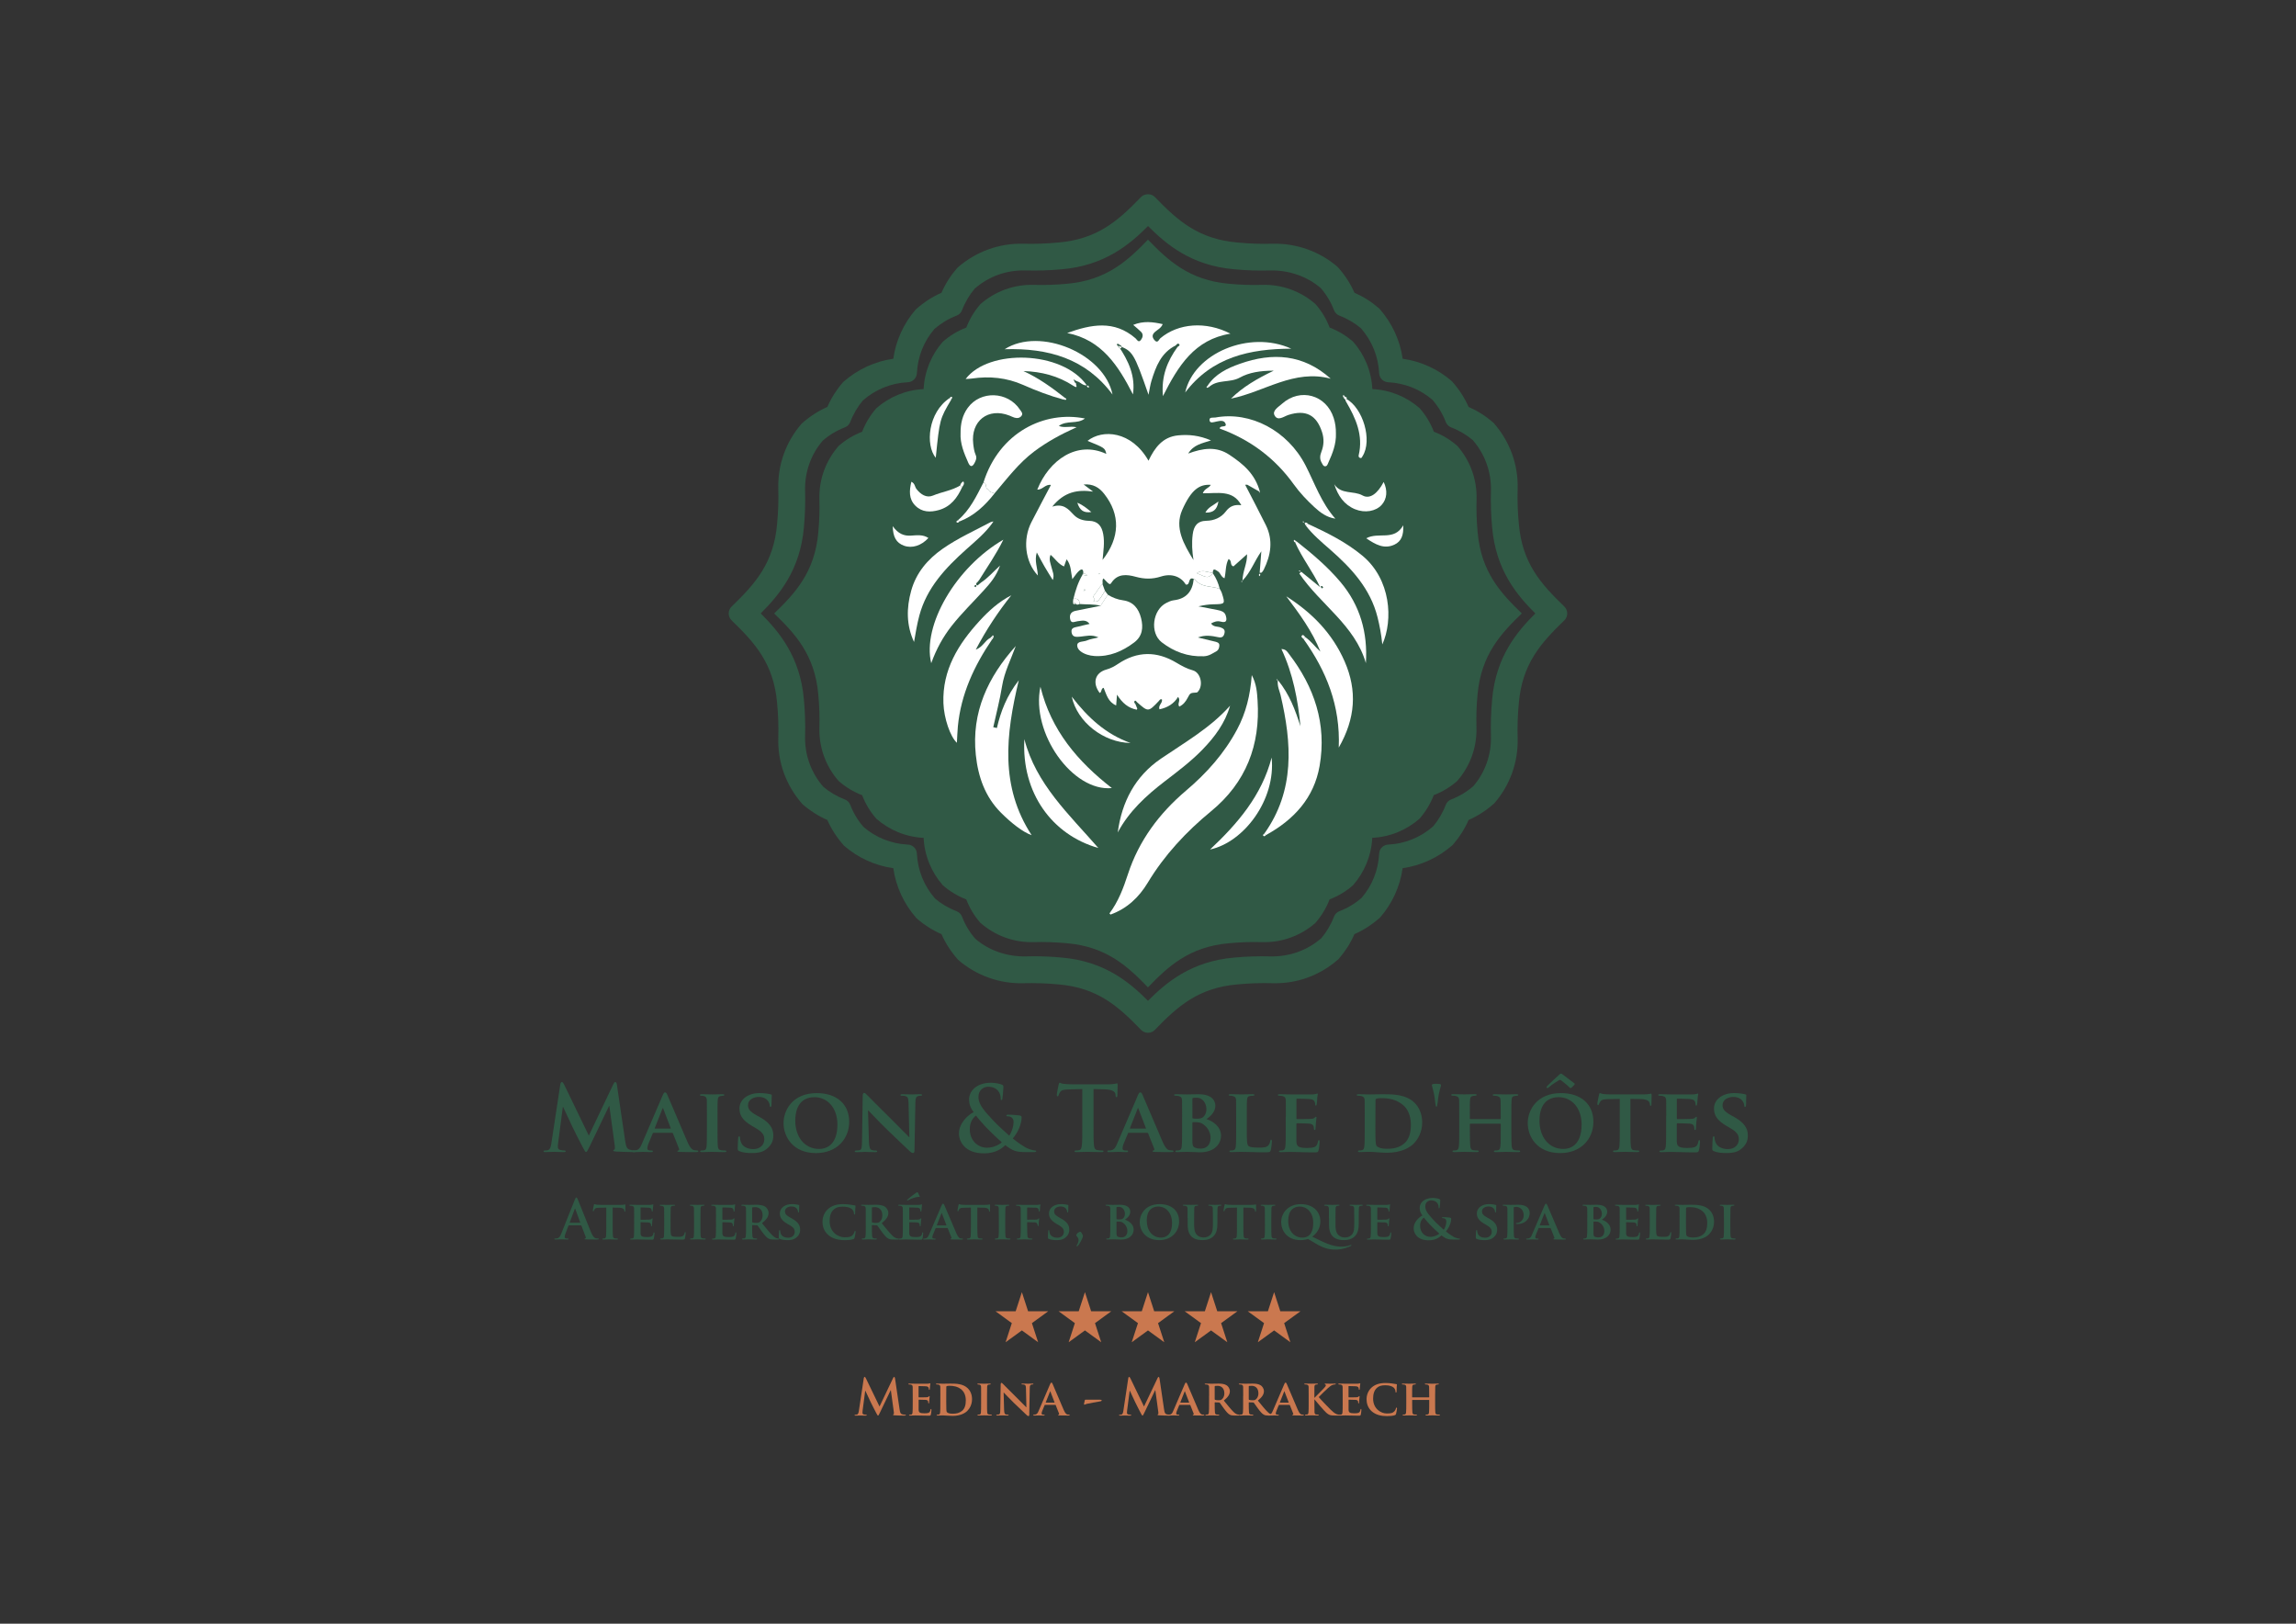 <?xml version="1.0" encoding="UTF-8"?>
<svg xmlns="http://www.w3.org/2000/svg" xmlns:xlink="http://www.w3.org/1999/xlink" version="1.1" id="Calque_1" x="0px" y="0px" viewBox="0 0 841.89 595.28" style="enable-background:new 0 0 841.89 595.28;" xml:space="preserve">
<rect x="0" y="0" width="841.89" height="595.28" fill="#333333" stroke="none"/>
<style type="text/css">
	.st0{fill:#305945;}
	.st1{fill-rule:evenodd;clip-rule:evenodd;fill:#305945;}
	.st2{fill:#FFFFFF;}
	.st3{fill:#CA784F;}
	.st4{fill-rule:evenodd;clip-rule:evenodd;fill:#CA784F;}
</style>
<g>
	<g>
		<g>
			<path class="st0" d="M420.94,378.63c-0.97,0-1.89-0.39-2.56-1.08c-8.4-8.69-15.95-15.43-30.32-16.66     c-4.35-0.41-8.62-0.53-12.8-0.43c-8.59,0.27-17.3-2.79-23.94-8.58c-2.69-3.04-4.66-6.12-6.1-9.41c-3.25-1.41-6.25-3.31-8.94-5.65     c-0.11-0.08-0.2-0.17-0.29-0.26c-4.61-5.26-7.51-11.61-8.44-18.27c-6.66-0.93-12.99-3.81-18.08-8.26     c-2.69-3.04-4.66-6.12-6.1-9.41c-3.25-1.41-6.25-3.31-8.94-5.65c-0.11-0.08-0.2-0.17-0.29-0.26c-5.97-6.83-9.02-15.33-8.76-24.13     c0.12-4.16-0.01-8.45-0.43-12.77c-1.23-14.39-7.97-21.95-16.66-30.34c-0.7-0.67-1.09-1.59-1.09-2.56c0-0.97,0.39-1.89,1.09-2.56     c8.69-8.39,15.42-15.95,16.66-30.32c0.41-4.35,0.55-8.65,0.43-12.8c-0.26-8.8,2.79-17.3,8.58-23.94c3.04-2.69,6.12-4.66,9.41-6.1     c1.41-3.25,3.31-6.25,5.64-8.94c0.08-0.1,0.17-0.2,0.27-0.29c5.26-4.61,11.61-7.5,18.27-8.44c0.93-6.66,3.81-12.99,8.26-18.09     c3.04-2.69,6.12-4.66,9.41-6.1c1.41-3.25,3.31-6.25,5.65-8.94c0.08-0.1,0.17-0.2,0.26-0.29c6.83-5.97,15.35-8.96,24.13-8.76     c4.14,0.12,8.44-0.02,12.77-0.43c14.39-1.23,21.95-7.97,30.34-16.66c1.34-1.39,3.79-1.39,5.12,0     c8.4,8.69,15.95,15.42,30.32,16.66c4.37,0.42,8.65,0.56,12.8,0.43c8.72-0.19,17.3,2.79,23.94,8.58c2.69,3.04,4.66,6.12,6.1,9.41     c3.25,1.41,6.25,3.31,8.94,5.65c0.11,0.08,0.2,0.17,0.29,0.27c4.61,5.26,7.51,11.61,8.44,18.27c6.66,0.93,12.99,3.81,18.08,8.26     c2.69,3.04,4.66,6.12,6.1,9.41c3.25,1.41,6.25,3.31,8.94,5.65c0.11,0.08,0.2,0.17,0.29,0.26c5.97,6.83,9.02,15.33,8.76,24.13     c-0.12,4.16,0.01,8.45,0.43,12.77c1.23,14.39,7.97,21.95,16.66,30.34c0.7,0.67,1.09,1.6,1.09,2.56c0,0.97-0.39,1.89-1.09,2.56     c-8.69,8.4-15.42,15.96-16.66,30.32c-0.41,4.35-0.55,8.64-0.43,12.8c0.26,8.8-2.79,17.3-8.58,23.94c-3.04,2.7-6.12,4.66-9.41,6.1     c-1.41,3.25-3.31,6.25-5.65,8.94c-0.08,0.1-0.17,0.2-0.27,0.29c-5.26,4.61-11.61,7.5-18.27,8.44     c-0.93,6.66-3.81,12.99-8.26,18.08c-3.04,2.69-6.12,4.66-9.41,6.1c-1.41,3.25-3.31,6.25-5.65,8.94c-0.08,0.1-0.17,0.2-0.26,0.29     c-6.83,5.97-15.24,9.02-24.13,8.76c-4.15-0.12-8.44,0.02-12.77,0.43c-14.39,1.23-21.95,7.97-30.34,16.66     C422.84,378.24,421.91,378.63,420.94,378.63z M379.1,350.58c3.38,0,6.83,0.16,10.28,0.49c15.69,1.35,24.88,9.13,31.56,15.84     c6.68-6.71,15.87-14.49,31.59-15.84c4.49-0.43,8.99-0.55,13.34-0.44c6.93,0.13,13.47-2.17,18.64-6.69     c1.82-2.12,3.48-4.88,4.63-7.88c0.35-0.93,1.08-1.66,2.01-2.01c2.96-1.13,5.68-2.77,8.08-4.84c3.88-4.48,6.17-10.15,6.47-16.26     c0.08-1.79,1.52-3.23,3.31-3.31c6.13-0.3,11.83-2.61,16.48-6.67c1.82-2.13,3.48-4.88,4.63-7.88c0.35-0.93,1.08-1.66,2.01-2.01     c2.96-1.13,5.68-2.76,8.08-4.84c4.33-5,6.69-11.6,6.48-18.42c-0.13-4.35,0.02-8.84,0.44-13.36c1.35-15.69,9.13-24.88,15.84-31.56     c-6.71-6.68-14.49-15.87-15.84-31.59c-0.42-4.49-0.57-8.99-0.44-13.34c0.2-6.86-2.17-13.47-6.68-18.64     c-2.13-1.82-4.88-3.48-7.88-4.63c-0.93-0.35-1.65-1.08-2.01-2.01c-1.13-2.97-2.77-5.68-4.85-8.08     c-4.48-3.88-10.15-6.17-16.26-6.47c-1.79-0.08-3.23-1.52-3.31-3.31c-0.3-6.13-2.61-11.83-6.67-16.48     c-2.13-1.82-4.88-3.48-7.88-4.63c-0.93-0.35-1.66-1.08-2.01-2.01c-1.13-2.96-2.76-5.68-4.84-8.08     c-5.01-4.33-11.72-6.6-18.42-6.48c-4.39,0.13-8.86-0.01-13.36-0.44c-15.69-1.35-24.88-9.13-31.56-15.84     c-6.68,6.71-15.87,14.49-31.59,15.84c-4.48,0.43-8.97,0.55-13.34,0.44c-7.05-0.17-13.48,2.17-18.64,6.68     c-1.82,2.13-3.48,4.88-4.63,7.88c-0.35,0.93-1.08,1.66-2.01,2.01c-2.96,1.13-5.68,2.77-8.08,4.84     c-3.88,4.48-6.17,10.15-6.47,16.26c-0.08,1.79-1.52,3.23-3.31,3.31c-6.13,0.3-11.83,2.61-16.48,6.67     c-1.82,2.13-3.48,4.88-4.63,7.88c-0.35,0.93-1.08,1.65-2.01,2.01c-2.96,1.13-5.68,2.76-8.08,4.85c-4.33,5-6.69,11.6-6.48,18.42     c0.13,4.35-0.02,8.85-0.44,13.36c-1.35,15.69-9.13,24.88-15.84,31.56c6.71,6.68,14.49,15.87,15.84,31.59     c0.42,4.49,0.57,8.99,0.44,13.34c-0.2,6.86,2.17,13.47,6.68,18.64c2.13,1.82,4.88,3.48,7.88,4.63c0.93,0.35,1.65,1.08,2.01,2.01     c1.13,2.96,2.77,5.68,4.85,8.08c4.48,3.88,10.15,6.17,16.26,6.47c1.79,0.08,3.23,1.52,3.31,3.31c0.3,6.13,2.61,11.83,6.67,16.48     c2.12,1.82,4.88,3.48,7.88,4.63c0.93,0.36,1.66,1.08,2.01,2.01c1.13,2.96,2.76,5.68,4.84,8.08c5,4.33,11.66,6.6,18.42,6.48     C377.04,350.6,378.07,350.58,379.1,350.58z"></path>
			<path class="st1" d="M558.01,224.89c-7.43-7.19-14.92-14.99-16.19-29.73c-0.4-4.25-0.51-8.27-0.4-12.06     c0.22-7.51-2.48-14.39-7.03-19.61l0,0l-0.01-0.01l-0.01-0.01l0,0c-2.52-2.2-5.42-3.97-8.6-5.19c-1.22-3.18-2.98-6.09-5.19-8.6     l0,0l-0.02-0.01c0,0-0.01-0.01-0.01-0.02l0,0c-4.69-4.1-10.72-6.69-17.34-7.01c-0.32-6.63-2.92-12.66-7.02-17.34l0,0l-0.01-0.01     c-0.01,0-0.01-0.01-0.01-0.01l-0.01,0c-2.52-2.2-5.43-3.97-8.6-5.18c-1.21-3.18-2.98-6.09-5.19-8.6l0,0c0,0-0.01-0.01-0.02-0.01     c0,0-0.01-0.01-0.01-0.02l0,0c-5.22-4.56-12.09-7.26-19.61-7.03c-3.79,0.11-7.81,0-12.06-0.4c-14.74-1.27-22.54-8.76-29.73-16.18     c-7.19,7.43-14.99,14.91-29.73,16.18c-4.25,0.4-8.27,0.51-12.06,0.4c-7.51-0.22-14.39,2.48-19.61,7.03l0,0l-0.01,0.01     c-0.01,0.01-0.01,0.01-0.02,0.02l0,0c-2.2,2.52-3.97,5.43-5.19,8.6c-3.18,1.21-6.08,2.98-8.6,5.18l0,0c0,0-0.01,0.01-0.01,0.01     c-0.01,0.01-0.02,0.01-0.02,0.01l0,0.01c-4.1,4.69-6.69,10.72-7.01,17.34c-6.63,0.32-12.66,2.92-17.34,7.01l0,0     c0,0.01-0.01,0.01-0.01,0.01c-0.01,0.01-0.01,0.01-0.01,0.01l0,0.01c-2.2,2.52-3.97,5.42-5.19,8.6c-3.18,1.22-6.09,2.98-8.6,5.19     l0,0c0,0-0.01,0.01-0.01,0.01c-0.01,0.01-0.01,0.01-0.02,0.02l0,0c-4.56,5.22-7.26,12.1-7.04,19.61c0.11,3.79,0,7.81-0.4,12.06     c-1.27,14.74-8.76,22.54-16.19,29.73c7.43,7.19,14.92,14.99,16.19,29.73c0.4,4.25,0.51,8.27,0.4,12.06     c-0.22,7.51,2.48,14.39,7.04,19.61l0,0c0,0.01,0.01,0.01,0.01,0.01s0.01,0.01,0.02,0.02l0,0c2.52,2.2,5.42,3.97,8.6,5.19     c1.21,3.18,2.98,6.09,5.19,8.6l0,0c0,0,0.01,0.01,0.01,0.01c0,0,0.01,0.01,0.01,0.02l0,0c4.69,4.1,10.72,6.69,17.34,7.02     c0.32,6.63,2.92,12.66,7.01,17.34v0c0,0,0.01,0.01,0.01,0.01c0,0,0.01,0.01,0.01,0.02l0,0c2.52,2.2,5.43,3.97,8.6,5.18     c1.21,3.18,2.98,6.09,5.19,8.61l0,0c0,0,0.01,0.01,0.02,0.01l0.01,0.01l0,0c5.22,4.56,12.09,7.26,19.61,7.04     c3.79-0.11,7.81,0,12.06,0.4c14.74,1.27,22.54,8.76,29.73,16.18c7.19-7.43,14.99-14.91,29.73-16.18c4.25-0.4,8.27-0.51,12.06-0.4     c7.51,0.22,14.39-2.48,19.61-7.04l0,0c0,0,0.01-0.01,0.01-0.01c0.01-0.01,0.01-0.01,0.01-0.01l0-0.01     c2.2-2.52,3.97-5.43,5.19-8.61c3.18-1.21,6.08-2.98,8.6-5.18l0,0c0,0,0.01-0.01,0.01-0.02l0.01-0.01l0-0.01     c4.1-4.69,6.69-10.72,7.02-17.34c6.63-0.32,12.66-2.92,17.34-7.02l0,0c0,0,0.01-0.01,0.01-0.01c0.01-0.01,0.01-0.01,0.01-0.01     l0-0.01c2.2-2.52,3.97-5.43,5.19-8.6c3.18-1.22,6.08-2.98,8.6-5.19l0,0l0.01-0.02l0.01-0.01l0-0.01     c4.56-5.22,7.26-12.1,7.03-19.61c-0.11-3.79,0-7.81,0.4-12.06C543.1,239.88,550.58,232.08,558.01,224.89z"></path>
		</g>
	</g>
	<g>
		<path class="st2" d="M444.78,210.26c1.18,1.71,1.98,3.6,2.47,5.61c-3.1-1.14-6.94-0.39-9.23-3.61c-0.04-0.06-0.2-0.03-0.3-0.04    c-2.26-0.9-1.11,2.43-2.89,2.09c-1.77-2.86-5.08-4.23-9.15-2.94c-3.2,1.02-6.04,0.96-9.27,0.08c-3.1-0.85-6.59-1.3-8.89,2.21    c-0.55,0.83-0.7,0.73-2.89-1.6c-0.63,0.61-0.19,1.4-0.35,2.09c-1.37,1.18-2.08,2.87-3.2,4.21c-0.67,0.8,1.12,1.5-0.18,2.01    c0.75,0.36,1.55,0.22,2.01-0.34c0.86-1.05,1.53-2.25,2.28-3.39c0.34,0.46,0.68,0.92,1.03,1.39c-0.88,1.35-1.76,2.7-2.63,4.05    c-2.53-0.67-5.14-0.41-7.71-0.64c0-1.54-0.78-2.15-2.28-1.9c0.75-3.09,1.71-6.1,3.35-8.85c0.48,0.14,0.96,0.27,1.45,0.4    c0.02,0.01,0.14-0.17,0.12-0.22c-0.25-0.64-0.83-0.46-1.32-0.53c0.13-1.71-0.51-2.05-1.74-0.86c-0.75,0.72-1.31,1.64-2.26,2.85    c-0.58-2.66-0.38-5.18-2.1-7.29c-0.32,0.89-0.59,1.65-0.95,2.63c-2.12-0.88-3.19-2.82-4.93-4.27c-0.74,1.76,0.03,3.22,0.37,4.68    c0.32,1.41,1.13,2.75,0.44,4.57c-1.09-1.77-2.1-3.35-3.04-4.98c-0.9-1.55-1.73-3.14-2.81-5.13c-0.96,3.06,0.27,5.64,0.38,8.45    c-4.69-4.98-5.63-13.21-2.35-19.59c2.32-4.53,4.73-9.02,7.14-13.61c-2.02-0.38-3.11,1.84-5,1.69    c4.33-10.83,14.58-18.09,25.31-13.07c-0.52-2.19-0.52-2.19-6.89-4.78c5.45-4.34,16.08-3.72,22.36,7.27    c2.3-4.84,5.23-8.74,10.86-9.29c3.94-0.38,7.75,0.01,12.06,1.85c-3.34,1.11-6.39,1.55-8.36,4.81c5.41-1.99,10.33-2.72,15.1,0.46    c4.94,3.3,9.43,6.92,11.2,13.61c-1.86-1.06-3.26-1.85-4.66-2.64c-0.25,0.01-0.51,0.01-0.76,0.02c0.1,0.2,0.21,0.4,0.31,0.6    c2.43,4.73,4.93,9.42,7.28,14.19c2.74,5.55,1.85,11-0.77,16.32c-0.19,0.38-0.44,0.73-0.73,1.04c-0.11,0.12-0.39,0.07-0.77,0.12    c0.18-2.32,0.36-4.61,0.61-7.87c-2.7,3.89-3.89,7.65-6.91,10.74c0.07-3.53,1.79-6.31,1.67-9.67c-1.8,1.61-3.43,3.06-4.99,4.46    c-1.43-0.42-0.42-2.13-1.79-2.7c-1.2,2.21-0.9,4.71-1.49,7.06c-1.34-0.55-1.47-2.02-2.45-2.57c-0.63-0.35-1.85-1.53-1.83,0.58    c-1.9-0.14-3.83-1.37-5.85,0.12C442.86,211.97,442.86,211.97,444.78,210.26z M397.24,216.72c0.24-0.14,0.49-0.28,0.73-0.41    c-0.1-0.1-0.2-0.2-0.3-0.3c-0.14,0.24-0.28,0.49-0.41,0.73l-0.12,0.09L397.24,216.72z M455.16,185.22    c-3.09-5.86-8.92-4.25-14.11-4.39c0.66-1.79,2.29-1.87,2.91-3.08c-4.08-0.27-7.11,1.65-10.45,9.16c-2.94,6.62,0.6,12.69,4.11,18.4    c-0.49-3.15-0.69-6.28-0.28-9.41c0.39-2.96,1.6-4.93,5.08-4.98c2.73-0.04,5.34-1.15,7.01-3.36    C450.93,185.57,452.6,184.9,455.16,185.22z M400.81,180.23c-5.64-0.8-10.53,0-14.98,5.52c4.16-1.32,5.96,0.96,7.93,3.03    c1.47,1.54,3.47,2.12,5.54,2.16c3.32,0.07,4.71,1.96,5.24,4.94c0.55,3.07,0.04,6.1-0.25,9.4c6.43-8.22,6.57-16.61,0.61-24.2    c-1.84-2.35-4.08-3.75-7.55-3.46C398.69,178.64,399.75,179.44,400.81,180.23z M403.16,210.48c0.03-0.08,0.09-0.16,0.07-0.22    c-0.02-0.06-0.13-0.09-0.19-0.13c-0.03,0.12-0.07,0.24-0.1,0.36C403,210.49,403.08,210.48,403.16,210.48z"></path>
		<path class="st2" d="M406.81,334.87c3.26-4.33,5.11-9.28,6.78-14.39c4.02-12.32,11.51-22.32,21.33-30.65    c7.54-6.39,14.02-13.63,18.71-22.44c3.22-6.05,4.81-12.44,5.37-19.89c1.76,3.32,1.93,6.38,2.12,9.29    c1.06,16.34-4.21,30.09-17.06,40.64c-9.13,7.5-17.09,16.04-23.23,26.22c-3.22,5.34-7.61,9.48-13.62,11.64    C407.07,335.15,406.94,335.01,406.81,334.87z"></path>
		<path class="st2" d="M431.13,126.63c-5.4,2.68-7.32,7.77-8.93,13.04c-0.45,1.47-0.64,3.01-1.06,5.06    c-5.35-15.36-5.81-16.14-11.13-18.02c3.88,5.68,6.37,11.24,5.42,17.89c-5.33-10.41-11.37-20-24.12-22.51    c8.75-3.17,17.23-4.84,25.06,1.94c0.51,0.44,1.07,1.8,1.99,0.58c0.64-0.85,0.99-1.99,0.05-2.94c-0.81-0.82-1.73-1.54-2.89-2.56    c3.75-1.54,7.19-1.09,10.82-0.28c-0.63,1.51-1.88,2.01-2.79,2.82c-1.11,0.98-1.19,1.9-0.26,3.01c1.21,1.44,1.65-0.2,2.17-0.64    c6.58-5.54,16.71-6.35,25.72-1.69c-13.19,2.13-19.15,11.82-24.76,22.9c-0.67-7.34,1.65-12.87,5.33-18    c0.26-0.34,1.14-0.5,0.59-1.07C431.93,125.72,431.44,126.21,431.13,126.63z M410.43,126.33c-0.31-0.14-0.64-0.59-0.91-0.01    c-0.05,0.11,0.3,0.4,0.46,0.6c0.27,0.39,0.61,1.11,1.07,0.68C411.8,126.89,410.81,126.68,410.43,126.33z"></path>
		<path class="st2" d="M365.54,266.9c1.41-6.06,3.57-11.77,8.03-17.51c-4.81,20.01-6.94,38.94,4.71,56.8    c-3.2-1.1-7.44-4.44-11.19-8.18c-5.9-5.89-8.43-13.23-9.28-21.25c-1.65-15.66,4.45-28.55,14.65-39.92    c-1.77,4.89-4.19,9.52-5.03,14.76c-0.81,5.04-2.13,10-3.22,15C364.65,266.71,365.09,266.8,365.54,266.9z"></path>
		<path class="st2" d="M463.61,305.6c11.27-15.84,10.08-33.14,5.94-50.79c-0.38-1.6-1.25-3.12-1-5.52    c4.34,5.34,6.4,11.06,8.29,16.97c-0.92-9.7-2.71-19.2-6.97-28.32c1.67,0.07,2.15,1.01,2.71,1.74    c9.38,12.16,13.95,25.76,11.29,41.12c-2.05,11.78-9.46,19.75-19.7,25.37C463.99,305.98,463.8,305.79,463.61,305.6z"></path>
		<path class="st2" d="M416.3,258.05c0.24,0.58,0.49,1.16,0.71,1.74c0.02,0.06-0.07,0.17-0.17,0.4c-3.08-0.58-5.29-2.39-7.26-5.52    c-0.12,1.58-0.21,2.65-0.31,3.95c-2.96-1.24-3.57-4.01-4.59-6.46c-1.04,0.23-0.58,1.56-1.45,1.89c-2.79-3.69-1.71-7.44,2.49-8.6    c1.57-0.43,2.94-1.18,4.29-2.09c7.01-4.68,14.15-4.71,21.35-0.4c1.91,1.14,3.82,2.2,6.03,2.8c2.78,0.77,3.88,5.19,2.06,7.57    c-0.18,0.23-0.43,0.55-0.67,0.56c-2.3,0.14-2.34,0.11-3.31,1.98c-0.71,1.35-1.59,2.49-3.06,3.18c-0.86-1.1,0.69-2.24-0.44-3.56    c-1.52,2.51-3.85,3.94-6.82,4.55c-0.56-1.47,1.2-2.26,0.91-3.62c-0.63-0.28-0.87,0.29-1.17,0.6c-3.86,4.06-3.85,4.06-7.98,0.4    c-0.27-0.2-0.45-0.82-0.87-0.43C415.74,257.3,415.96,257.77,416.3,258.05z"></path>
		<path class="st2" d="M437.72,212.23c0.1,0.01,0.26-0.02,0.3,0.04c2.29,3.22,6.13,2.47,9.23,3.61c0.24,0.46,0.56,0.9,0.72,1.39    c1.35,4.23,1.35,4.19-3.13,4.28c-1.79,0.04-3.58,0.31-5.4,0.75c2.38,0.45,4.76,0.88,7.13,1.37c1.16,0.24,2.41,0.6,2.83,1.84    c0.47,1.41,0.68,3.05-1.71,2.4c-1.39-0.38-2.44,0.02-3.62,0.66c0.91,1.38,2.38,1.03,3.52,1.46c1.06,0.4,1.68,0.88,1.41,2.07    c-0.27,1.2-0.83,1.82-2.26,1.51c-2.45-0.53-4.94-0.91-7.49,0.1c2.01,0.49,4.02,0.97,6.03,1.46c0.83,0.2,1.86,0.38,1.83,1.43    c-0.02,0.78-0.27,1.72-1.1,2.17c-1.43,0.79-2.69,1.74-4.56,1.82c-5.86,0.25-10.96-1.63-15.47-5.12    c-4.45-3.45-3.38-11.89,1.69-14.43c0.85-0.43,1.77-0.86,2.7-0.97C435.06,219.52,437.28,216.74,437.72,212.23z"></path>
		<path class="st2" d="M403.56,222.08c0.88-1.35,1.76-2.7,2.63-4.05c1.74,1.06,3.56,1.78,5.64,2.06c3.73,0.51,5.69,3.02,6.58,6.54    c0.87,3.48,0.51,6.61-2.55,8.92c-4.28,3.22-9,5.27-14.5,4.96c-0.94-0.05-1.9-0.24-2.8-0.53c-1.68-0.56-3.51-1.67-3.57-3.28    c-0.07-1.75,2.29-1.33,3.56-1.9c1.12-0.5,2.4-0.65,4.23-1.12c-2.57-1.16-4.58-0.46-6.57-0.29c-1.42,0.12-2.96,0.38-3.29-1.54    c-0.32-1.91,1.36-1.82,2.52-2.15c1.33-0.37,2.68-0.64,4.08-0.96c-1.25-1.72-2.88-1.14-4.41-0.99c-1.06,0.1-2.4,1.09-2.73-0.89    c-0.28-1.66,0.43-2.63,2.11-2.95C397.52,223.31,400.54,222.69,403.56,222.08z"></path>
		<path class="st2" d="M489.64,190.15c-3.2-0.48-5.53-2.24-7.7-4.24c-2.75-2.54-5.34-5.26-7.52-8.3    c-6.93-9.67-16.02-16.43-27.19-20.5c0.14-1.39,2.83-0.12,2.12-1.85c-0.56-1.37-2.15-0.94-3.39-0.7c-0.9,0.18-2.25,0.74-2.44-0.39    c-0.25-1.41,1.36-0.96,2.16-1.11c12.87-2.36,26.48,4.83,33.04,17.58C482.1,177.24,484.51,184.39,489.64,190.15z"></path>
		<path class="st2" d="M363.77,234.44c-6.58,9.67-11.4,20.04-12.54,31.84c-0.19,2.01-0.24,4.04-0.36,6.04    c-2.44-2.24-4.74-8.99-4.94-14.51c-0.44-12.22,5.46-21.69,13.3-30.24c3.35-3.65,7.02-6.98,11.58-9.32    c-4.85,6.1-9.12,12.51-13.02,19.92c2.66-1.03,3.39-3.34,5.25-4.27C363.28,234.09,363.53,234.27,363.77,234.44z"></path>
		<path class="st2" d="M478.61,233.59c2.14,1.45,3.61,3.58,5.55,5.3c-2.99-7.48-7.69-13.88-12.51-20.27    c9.37,5.95,16.9,13.55,21.42,23.93c4.62,10.62,3.96,20.85-2.18,31.53c0.64-15.4-4.57-28.12-12.91-39.79    C478.19,234.06,478.4,233.82,478.61,233.59z"></path>
		<path class="st2" d="M409.85,305.19c1.49-11.26,6.42-20.62,15.79-27.02c8.82-6.03,18.16-11.3,25.4-19.45    c-1.82,6.35-5.59,11.41-10.05,16.02c-4.25,4.39-9.12,8.05-13.95,11.75C420.23,291.72,413.98,297.46,409.85,305.19z"></path>
		<path class="st2" d="M360.61,176.9c5.81-18.48,22.48-26.45,37.21-23.47c-2.82,2.2-6.6,0.52-9.57,2.72    c1.98,0.86,3.97-0.03,6.51,0.48c-5.82,2.62-10.8,5.35-15.41,8.78c-5.82,4.33-10.08,10.07-14.7,15.5    c-0.69-0.51-1.91-0.23-2.12-1.45c0.05-0.16,0.1-0.31,0.15-0.47c-0.04,0.17-0.08,0.33-0.12,0.5    C360.94,179.37,362.15,177.1,360.61,176.9z"></path>
		<path class="st2" d="M359.74,213.56c2.39-1.55,4.26-3.72,6.96-6.22c-1.47,4.07-3.71,6.6-5.97,9.09    c-3.94,4.35-8.18,8.44-11.81,13.07c-3.15,4.02-5.59,8.45-7.46,13.64c-3.37-13.89,9.08-35.21,26.44-45.28    c-2.7,5.51-5.93,10.03-8.82,14.73c-0.19,0.24-0.38,0.48-0.57,0.72c-0.31,0.28-0.75,0.59-0.48,1.04c0.36,0.6,0.65,0.03,0.94-0.16    C359.22,213.99,359.48,213.78,359.74,213.56z M358,214.79c0-0.33-0.14-0.42-0.4-0.26c-0.17,0.1-0.31,0.24-0.46,0.36    c0.22,0.13,0.43,0.26,0.65,0.39C357.86,215.11,357.93,214.94,358,214.79z"></path>
		<path class="st2" d="M475.35,198.42c5.79,4.57,11.42,9.31,16.19,14.98c7.19,8.56,10.01,18.53,9.3,29.71    c-4.05-13.95-16.78-21.53-24.4-32.84c0.23-0.22,0.47-0.44,0.7-0.66c2.3,1.88,4.61,3.76,6.91,5.64    c-2.68-5.74-6.63-10.68-9.16-16.42C475.04,198.7,475.2,198.56,475.35,198.42z M485.17,215.4c-0.15-0.23-0.22-0.49-0.35-0.52    c-0.24-0.05-0.67-0.11-0.45,0.4c0.07,0.17,0.23,0.37,0.4,0.42C484.86,215.73,485.04,215.5,485.17,215.4z"></path>
		<path class="st2" d="M442.75,141.47c2.83-4.37,7.3-6.48,11.91-8.11c11.92-4.22,23.2-3.56,33.28,5.47    c-13.45-3.6-24.35,4.85-36.57,7.31c4.34-4.27,9.46-7.26,15.68-10.25c-4.98,0.01-9.02,0.65-12.46,2.55    c-3.64,2.02-8.21,0.52-11.4,3.55C443.04,141.82,442.89,141.65,442.75,141.47z"></path>
		<path class="st2" d="M394.54,140.43c-0.22,0.45,1.1,2.36-1.04,0.97c-5.49-3.57-11.62-5.17-18.23-5.36    c5.55,2.52,10.42,6.04,15.15,9.77c-0.18,0.22-0.36,0.44-0.54,0.66c-5.06-1.37-9.95-3.25-14.73-5.36    c-6.07-2.67-12.32-3.27-18.8-2.33c-0.7,0.1-1.42,0.11-2.27,0.17c8.36-11.09,35.39-10.49,44.42,2.3c-1.52,0.18-2.3-1.14-3.47-1.43    c-0.27-0.12-0.54-0.24-0.8-0.36c-0.18-0.25-0.38-0.4-0.62-0.08c-0.01,0.01,0.24,0.21,0.37,0.32    C393.91,140.14,394.17,140.32,394.54,140.43z"></path>
		<path class="st2" d="M479.69,192.11c6.99,3.22,13.84,6.62,19.83,11.58c10.48,8.66,11.39,23.61,7.34,32.57    c-0.38-3.72-0.97-6.86-1.75-9.97c-2.63-10.47-9.52-17.93-17.33-24.77c-3.21-2.81-6.49-5.55-9.09-8.98    C479.02,192.39,479.36,192.25,479.69,192.11z"></path>
		<path class="st2" d="M363.9,191.73c-2.68,3.78-6.25,6.68-9.66,9.73c-7.55,6.77-14.41,14.02-17.14,24.21    c-0.85,3.18-1.37,6.41-1.94,9.69c-2.85-6.12-2.82-12.45-1.04-18.82c1.84-6.56,5.99-11.47,11.49-15.32    c5.62-3.94,11.88-6.72,17.91-9.94C363.64,191.44,363.76,191.59,363.9,191.73z"></path>
		<path class="st2" d="M402.74,310.89c-17.01-4.82-28.21-20.25-27.13-39.91C379.85,287.45,391.99,298.55,402.74,310.89z"></path>
		<path class="st2" d="M407.69,288.92c-14.38,1.4-29.76-20.16-26.19-37.15C385.43,267.79,395.17,279.17,407.69,288.92z"></path>
		<path class="st2" d="M352.22,158.74c-0.03-3.41,0.68-6.53,2.62-9.2c4.68-6.46,14.71-6.1,19.15,0.64c0.44,0.67,1.25,1.39,0.57,2.28    c-0.65,0.84-1.63,0.96-2.62,0.64c-0.61-0.19-1.17-0.5-1.77-0.73c-7.81-3.08-14.29,1.93-13.31,10.34c0.16,1.36,0.33,2.79,0.88,4.02    c0.54,1.21,0.09,2.04-0.38,2.97c-0.77,1.52-1.59,1.6-2.31-0.03C353.49,166.14,352,162.59,352.22,158.74z"></path>
		<path class="st2" d="M489.85,158.91c0.14,3.86-1.24,7.33-2.79,10.74c-0.24,0.53-0.45,1.34-1.21,1.3    c-0.69-0.04-0.92-0.79-1.23-1.32c-0.76-1.31-0.64-2.61-0.1-3.99c0.92-2.35,1.05-4.72,0.25-7.2c-2.04-6.34-5.97-8.34-12.34-6.32    c-1.68,0.54-3.93,2.45-5.11,0.1c-0.85-1.7,1.49-3.05,2.78-4.2c6.67-5.94,16.21-3.28,18.93,5.2    C489.63,155.09,489.87,156.98,489.85,158.91z"></path>
		<path class="st2" d="M473.49,127.83c-15.12,0.06-29.03,3.03-38.91,16.07C437.71,129.59,458.05,120.84,473.49,127.83z"></path>
		<path class="st2" d="M407.94,144.65c-9.8-13.21-23.57-17.11-39.56-16.62C381.4,119.71,404.96,129.7,407.94,144.65z"></path>
		<path class="st2" d="M443.7,311.44c10.14-9.51,18.98-19.83,22.58-33.71C467.86,293.23,456.11,308.77,443.7,311.44z"></path>
		<path class="st2" d="M352.82,178.55c-1.76,3.92-4.18,7.2-8.56,8.44c-3.12,0.88-6.19,0.85-8.64-1.62c-2.46-2.49-2.2-5.52-1.45-8.75    c1.33,0.59,1.25,1.83,1.85,2.62c1.57,2.06,3.74,3.42,6.06,2.45c3.28-1.38,6.9-1.82,9.98-3.69    C352.32,178.18,352.57,178.37,352.82,178.55z"></path>
		<path class="st2" d="M489.25,177.53c2.49,3.88,7.05,2.26,10.36,4.11c2.7,1.51,5.54-0.72,7.75-4.94c1.5,3.09,1.23,6.22-0.73,8.39    c-2.14,2.38-6.16,3.09-9.81,1.59C492.82,185.01,490.58,181.73,489.25,177.53z"></path>
		<path class="st2" d="M414.55,272.39c-9.88-0.13-19.59-7.68-21.56-16.99C398.95,263.17,405.62,269.23,414.55,272.39z"></path>
		<path class="st2" d="M348.86,146.4c-4.3,7.27-4.3,7.27-5.74,21.44c-3.85-4.68-2.87-16.64,5.14-21.94    C348.45,146.07,348.65,146.23,348.86,146.4z"></path>
		<path class="st2" d="M360.61,176.9c1.53,0.2,0.33,2.47,1.96,2.59l-0.03-0.02c0.2,1.22,1.43,0.94,2.12,1.45    c-3.49,4.44-7.5,8.22-12.88,10.28c-0.16-0.18-0.33-0.35-0.49-0.53C355.69,186.95,358.04,181.86,360.61,176.9z"></path>
		<path class="st2" d="M493.52,146.15c6.3,3.39,9.76,15.3,6.11,21.07c-0.2,0.32-0.29,0.85-0.89,0.67c-0.51-0.15-0.64-0.57-0.54-0.99    c1.74-7.31-1.06-13.55-4.61-19.61C493.38,146.94,493.15,146.55,493.52,146.15z"></path>
		<path class="st2" d="M327.34,192.9c2.04,2.84,4.13,3.61,6.62,3.47c2.2-0.13,4.45-0.48,6.47,0.86c-2.59,2.83-6.01,3.91-8.96,2.83    C328.62,199.02,327.44,196.87,327.34,192.9z"></path>
		<path class="st2" d="M500.97,197.35c4.51-2.48,10.21,1.17,13.56-4.76c0.19,3.59-0.68,5.89-3.22,7.08    C507.52,201.45,504.38,199.63,500.97,197.35z"></path>
		<path class="st2" d="M405.17,216.64c-0.75,1.14-1.42,2.34-2.28,3.39c-0.46,0.56-1.26,0.7-2.01,0.34c1.3-0.51-0.49-1.21,0.18-2.01    c1.13-1.34,1.84-3.03,3.2-4.21C404.57,214.98,404.87,215.81,405.17,216.64z"></path>
		<path class="st2" d="M444.78,210.26c-1.92,1.71-1.92,1.71-5.95-0.12c2.01-1.49,3.95-0.26,5.85-0.12c0,0,0.18,0.06,0.18,0.06    L444.78,210.26z"></path>
		<path class="st2" d="M393.58,219.54c1.49-0.25,2.28,0.36,2.28,1.9c-0.51,0.21-1.03,0.45-1.47-0.13c-0.32-0.24-0.64-0.47-0.96-0.71    C393.47,220.25,393.53,219.9,393.58,219.54z"></path>
		<path class="st2" d="M397.17,210.33c0.49,0.07,1.07-0.1,1.32,0.53c0.02,0.05-0.1,0.23-0.12,0.22c-0.48-0.12-0.97-0.26-1.45-0.4    C396.88,210.48,396.96,210.36,397.17,210.33z"></path>
		<path class="st2" d="M352.07,178c0.15-0.63,0.47-1.13,1.16-1.52c0.54,0.84,0.02,1.45-0.41,2.07    C352.57,178.37,352.32,178.18,352.07,178z"></path>
		<path class="st2" d="M477.98,234.29c-0.29-0.42-1.17-0.77-0.53-1.35c0.42-0.39,0.85,0.27,1.17,0.65    C478.4,233.82,478.19,234.06,477.98,234.29z"></path>
		<path class="st2" d="M398.5,141.6c0.12-0.09,0.35-0.32,0.38-0.3c0.21,0.16,0.37,0.38,0.56,0.58c-0.17,0.06-0.38,0.2-0.51,0.15    C398.75,141.97,398.64,141.76,398.5,141.6z"></path>
		<path class="st2" d="M390.41,145.81c0.26,0.19,0.79,0.29,0.48,0.72c-0.11,0.15-0.67-0.03-1.02-0.06    C390.05,146.25,390.23,146.03,390.41,145.81z"></path>
		<path class="st2" d="M464.17,306.16c-0.23,0.38-0.65,0.56-0.93,0.27c-0.35-0.36,0.13-0.6,0.37-0.83    C463.8,305.79,463.99,305.98,464.17,306.16z"></path>
		<path class="st2" d="M351.78,191.19c-0.27,0.38-0.75,0.59-1,0.28c-0.34-0.42,0.31-0.54,0.51-0.81    C351.45,190.84,351.61,191.02,351.78,191.19z"></path>
		<path class="st2" d="M474.88,198.83c-0.44-0.18-0.58-0.49-0.39-0.94c0.29,0.18,0.57,0.35,0.86,0.53    C475.2,198.56,475.04,198.7,474.88,198.83z"></path>
		<path class="st2" d="M461.91,210.29c0.08,0.16,0.24,0.32,0.22,0.47c-0.02,0.18-0.2,0.33-0.31,0.5c-0.08-0.17-0.24-0.34-0.22-0.51    C461.62,210.59,461.8,210.44,461.91,210.29z"></path>
		<path class="st2" d="M476.66,209.58c-0.14-0.08-0.27-0.16-0.4-0.23c0.07-0.07,0.16-0.2,0.21-0.19c0.14,0.04,0.28,0.13,0.41,0.2    C476.81,209.43,476.74,209.5,476.66,209.58z"></path>
		<path class="st2" d="M478.69,192.53c-0.11-0.27-0.37-0.74-0.31-0.78c0.54-0.39,0.94-0.03,1.31,0.35    C479.36,192.25,479.02,192.39,478.69,192.53z"></path>
		<path class="st2" d="M455.54,213.17c-0.07,0.07-0.14,0.15-0.2,0.22c-0.07-0.07-0.19-0.15-0.19-0.22c0-0.07,0.13-0.14,0.2-0.21    C455.42,213.04,455.48,213.11,455.54,213.17z"></path>
		<path class="st2" d="M477.68,191.26c0.08-0.07,0.15-0.14,0.22-0.2c0.07,0.13,0.16,0.26,0.19,0.4c0.01,0.05-0.12,0.13-0.18,0.2    C477.83,191.54,477.76,191.4,477.68,191.26z"></path>
		<path class="st2" d="M363.52,191.29c0.25-0.03,0.49-0.06,0.74-0.1c-0.12,0.18-0.24,0.36-0.36,0.54    C363.76,191.59,363.64,191.44,363.52,191.29z"></path>
		<path class="st2" d="M461.78,180.61c-0.06-0.04-0.12-0.07-0.18-0.11c0.07-0.09,0.13-0.18,0.2-0.27c0.06,0.07,0.16,0.14,0.16,0.2    S461.85,180.55,461.78,180.61z"></path>
		<path class="st2" d="M493.05,145.34c0.33,0.25,1.17,0.34,0.62,0.94c-0.53,0.57-0.72-0.28-1.04-0.53    C492.77,145.61,492.91,145.48,493.05,145.34z"></path>
		<path class="st2" d="M393.42,220.61c0.32,0.24,0.64,0.48,0.96,0.71C393.52,221.82,393.45,221.24,393.42,220.61z"></path>
		<path class="st2" d="M363.7,233.3c0.15-0.24,0.35-0.52,0.59-0.21c0.12,0.15-0.04,0.51-0.07,0.78    C364.04,233.68,363.87,233.49,363.7,233.3z"></path>
		<path class="st2" d="M348.25,145.9c0.24-0.34,0.54-0.64,0.91-0.24c0.07,0.08-0.2,0.48-0.31,0.74    C348.65,146.23,348.45,146.07,348.25,145.9z"></path>
		<path class="st2" d="M364.21,233.87c-0.15,0.19-0.29,0.38-0.44,0.58c-0.25-0.17-0.49-0.35-0.74-0.52    c0.22-0.21,0.44-0.41,0.66-0.62C363.87,233.49,364.04,233.68,364.21,233.87z"></path>
		<path class="st2" d="M492.63,145.74c-0.08-0.26-0.29-0.69-0.23-0.74c0.33-0.23,0.53,0.01,0.65,0.33    C492.91,145.48,492.77,145.61,492.63,145.74z"></path>
		<path class="st2" d="M443.18,141.99c-0.28,0.12-0.59,0.39-0.78-0.07c-0.04-0.09,0.22-0.3,0.35-0.46    C442.89,141.65,443.04,141.82,443.18,141.99z"></path>
		<path class="st2" d="M468.21,249.41c-0.06-0.07-0.17-0.15-0.17-0.22c0.01-0.07,0.13-0.13,0.2-0.19c0.06,0.07,0.17,0.15,0.17,0.22    C468.4,249.29,468.28,249.35,468.21,249.41z"></path>
		<path class="st2" d="M403.16,210.48c-0.08,0-0.15,0.01-0.23,0.01c0.03-0.12,0.07-0.24,0.1-0.36c0.07,0.04,0.17,0.07,0.19,0.13    C403.24,210.31,403.18,210.4,403.16,210.48z"></path>
		<path class="st2" d="M397.26,216.74c0.14-0.24,0.28-0.49,0.41-0.73c0.1,0.1,0.2,0.2,0.3,0.3c-0.24,0.14-0.49,0.28-0.73,0.41    L397.26,216.74z"></path>
		<polygon class="st2" points="397.24,216.72 397.14,216.84 397.26,216.74   "></polygon>
		<path class="st2" d="M362.57,179.49c0.04-0.17,0.08-0.33,0.12-0.5c-0.05,0.16-0.1,0.31-0.15,0.47    C362.54,179.47,362.57,179.49,362.57,179.49z"></path>
		<path class="st2" d="M446.77,183.85c-0.54,3.22-2.07,4.14-4.78,4.08C443.03,185.89,444.88,185.33,446.77,183.85z"></path>
		<path class="st2" d="M395.03,184.31c2.18,0.9,3.46,2.05,5.14,3.41C397.31,188.12,395.93,187.09,395.03,184.31z"></path>
	</g>
	<g>
		<g>
			<path class="st0" d="M205.45,397.56c0.1-0.56,0.3-0.86,0.56-0.86c0.26,0,0.46,0.17,0.89,1.02l9.01,18.62l8.98-18.85     c0.26-0.53,0.43-0.79,0.73-0.79c0.3,0,0.5,0.33,0.59,1.02l3,20.41c0.3,2.08,0.63,3.04,1.62,3.33c0.96,0.3,1.62,0.33,2.05,0.33     c0.3,0,0.53,0.03,0.53,0.23c0,0.26-0.4,0.36-0.86,0.36c-0.83,0-5.38-0.1-6.7-0.2c-0.76-0.07-0.96-0.17-0.96-0.36     c0-0.17,0.13-0.26,0.36-0.36c0.2-0.07,0.3-0.5,0.17-1.42l-1.98-14.53h-0.13l-7.2,14.99c-0.76,1.55-0.92,1.85-1.22,1.85     c-0.3,0-0.63-0.66-1.16-1.65c-0.79-1.52-3.4-6.57-3.8-7.5c-0.3-0.69-2.28-4.85-3.43-7.33h-0.13l-1.72,13.14     c-0.07,0.59-0.1,1.02-0.1,1.55c0,0.63,0.43,0.92,0.99,1.06c0.59,0.13,1.06,0.17,1.39,0.17c0.26,0,0.5,0.07,0.5,0.23     c0,0.3-0.3,0.36-0.79,0.36c-1.39,0-2.87-0.1-3.47-0.1c-0.63,0-2.21,0.1-3.27,0.1c-0.33,0-0.59-0.07-0.59-0.36     c0-0.17,0.2-0.23,0.53-0.23c0.26,0,0.5,0,0.99-0.1c0.92-0.2,1.19-1.49,1.35-2.61L205.45,397.56z"></path>
			<path class="st0" d="M239.6,415.32c-0.17,0-0.2,0.03-0.26,0.2l-1.55,3.76c-0.3,0.69-0.43,1.39-0.43,1.72     c0,0.5,0.26,0.79,1.16,0.79h0.43c0.36,0,0.43,0.13,0.43,0.3c0,0.23-0.17,0.3-0.46,0.3c-0.96,0-2.31-0.1-3.24-0.1     c-0.3,0-1.85,0.1-3.37,0.1c-0.36,0-0.53-0.07-0.53-0.3c0-0.17,0.1-0.3,0.33-0.3c0.26,0,0.59-0.03,0.86-0.03     c1.32-0.2,1.82-1.06,2.41-2.48l7.59-17.67c0.33-0.79,0.56-1.12,0.86-1.12c0.43,0,0.56,0.26,0.86,0.89     c0.69,1.55,5.55,13.04,7.4,17.3c1.12,2.54,1.95,2.91,2.48,3c0.43,0.07,0.76,0.1,1.09,0.1c0.26,0,0.4,0.1,0.4,0.3     c0,0.23-0.17,0.3-1.25,0.3c-1.02,0-3.14,0-5.58-0.07c-0.53-0.03-0.86-0.03-0.86-0.23c0-0.17,0.07-0.26,0.36-0.3     c0.2-0.03,0.4-0.3,0.26-0.63l-2.25-5.65c-0.07-0.17-0.17-0.2-0.3-0.2H239.6z M245.81,413.77c0.13,0,0.17-0.07,0.13-0.17     l-2.74-7.13c-0.03-0.1-0.07-0.26-0.13-0.26c-0.1,0-0.13,0.17-0.17,0.26l-2.81,7.1c-0.07,0.13,0,0.2,0.1,0.2H245.81z"></path>
			<path class="st0" d="M259.21,409.28c0-4.26,0-5.05-0.03-5.94c-0.07-0.96-0.36-1.29-0.99-1.49c-0.33-0.1-0.69-0.13-1.06-0.13     c-0.3,0-0.46-0.07-0.46-0.33c0-0.17,0.23-0.23,0.69-0.23c1.09,0,3.07,0.07,3.9,0.07c0.73,0,2.61-0.07,3.73-0.07     c0.36,0,0.59,0.07,0.59,0.23c0,0.26-0.17,0.33-0.46,0.33c-0.3,0-0.53,0.03-0.86,0.1c-0.79,0.13-1.02,0.53-1.09,1.52     c-0.07,0.89-0.07,1.68-0.07,5.94v4.95c0,2.71,0,4.95,0.13,6.14c0.1,0.76,0.3,1.19,1.16,1.32c0.4,0.07,1.06,0.1,1.49,0.1     c0.33,0,0.46,0.17,0.46,0.3c0,0.2-0.23,0.3-0.56,0.3c-1.92,0-3.9-0.1-4.69-0.1c-0.66,0-2.64,0.1-3.8,0.1     c-0.36,0-0.56-0.1-0.56-0.3c0-0.13,0.1-0.3,0.46-0.3c0.43,0,0.76-0.03,1.02-0.1c0.59-0.13,0.76-0.53,0.86-1.35     c0.13-1.16,0.13-3.4,0.13-6.11V409.28z"></path>
			<path class="st0" d="M271.07,422.02c-0.46-0.2-0.56-0.33-0.56-0.96c0-1.52,0.13-3.27,0.17-3.73c0-0.43,0.13-0.73,0.36-0.73     c0.26,0,0.3,0.26,0.3,0.46c0,0.36,0.1,0.96,0.26,1.45c0.63,2.08,2.81,2.77,4.62,2.77c2.51,0,4.03-1.58,4.03-3.57     c0-1.22-0.3-2.44-2.87-3.96l-1.68-0.99c-3.43-2.01-4.56-3.9-4.56-6.37c0-3.43,3.3-5.65,7.33-5.65c1.88,0,3.37,0.26,4.13,0.46     c0.26,0.07,0.4,0.17,0.4,0.36c0,0.36-0.1,1.16-0.1,3.37c0,0.59-0.13,0.89-0.36,0.89c-0.2,0-0.3-0.17-0.3-0.5     c0-0.26-0.13-1.12-0.76-1.85c-0.43-0.53-1.35-1.32-3.24-1.32c-2.08,0-3.96,1.09-3.96,3c0,1.25,0.46,2.25,3.07,3.7l1.19,0.66     c3.83,2.11,5.02,4.26,5.02,6.8c0,2.08-0.79,3.76-2.91,5.25c-1.39,0.99-3.3,1.16-4.85,1.16     C274.1,422.75,272.32,422.58,271.07,422.02z"></path>
			<path class="st0" d="M287.31,411.75c0-4.79,3.37-11,12.18-11c7.33,0,11.89,4.06,11.89,10.5c0,6.44-4.69,11.49-12.18,11.49     C290.75,422.75,287.31,416.74,287.31,411.75z M307.06,412.28c0-6.21-3.73-10.04-8.42-10.04c-3.24,0-7.03,1.72-7.03,8.65     c0,5.78,3.3,10.33,8.78,10.33C302.44,421.23,307.06,420.27,307.06,412.28z"></path>
			<path class="st0" d="M318.62,418.56c0.07,2.18,0.43,2.84,0.99,3.04c0.5,0.17,1.06,0.2,1.52,0.2c0.33,0,0.5,0.13,0.5,0.3     c0,0.23-0.26,0.3-0.66,0.3c-1.88,0-3.24-0.1-3.76-0.1c-0.26,0-1.65,0.1-3.14,0.1c-0.4,0-0.66-0.03-0.66-0.3     c0-0.17,0.2-0.3,0.46-0.3c0.4,0,0.92-0.03,1.32-0.13c0.76-0.2,0.86-0.96,0.89-3.4l0.26-16.64c0-0.56,0.2-0.96,0.5-0.96     c0.36,0,0.76,0.43,1.25,0.92c0.36,0.36,4.72,4.82,8.95,8.95c1.98,1.95,5.84,5.91,6.27,6.31h0.13l-0.3-12.48     c-0.03-1.72-0.3-2.21-0.99-2.48c-0.43-0.17-1.12-0.17-1.52-0.17c-0.36,0-0.46-0.13-0.46-0.3c0-0.23,0.3-0.26,0.73-0.26     c1.52,0,3.07,0.07,3.7,0.07c0.33,0,1.42-0.07,2.84-0.07c0.4,0,0.66,0.03,0.66,0.26c0,0.17-0.17,0.3-0.5,0.3     c-0.3,0-0.53,0-0.89,0.1c-0.79,0.23-1.02,0.73-1.06,2.31l-0.33,17.7c0,0.63-0.23,0.89-0.46,0.89c-0.5,0-0.89-0.3-1.19-0.59     c-1.82-1.68-5.45-5.15-8.49-8.09c-3.17-3.04-6.24-6.44-6.8-6.93h-0.1L318.62,418.56z"></path>
			<path class="st0" d="M357.02,407.73c-1.39-1.85-1.65-3.2-1.68-4.69c-0.03-2.61,2.28-6.08,8.02-6.08c1.62,0,3.1,0.33,4,0.69     c0.56,0.2,0.56,0.46,0.56,0.86c0,1.09-0.26,3.73-0.36,4.23c-0.07,0.5-0.2,0.56-0.4,0.56s-0.23-0.13-0.23-0.63     c0-0.86-0.23-1.92-0.96-2.77c-0.66-0.79-1.82-1.49-3.67-1.49c-1.39,0-3.53,0.96-3.53,3.76c0,3.1,2.84,5.75,5.48,8.68     c1.12,1.29,5.18,4.95,5.81,5.51c0.66-0.92,1.59-3.07,1.59-5.09c0-0.5-0.13-1.09-0.63-1.52c-0.43-0.4-1.12-0.5-1.62-0.5     c-0.2,0-0.4-0.07-0.4-0.26c0-0.26,0.26-0.33,0.53-0.33c0.79,0,2.11,0.03,3.96,0.23c0.63,0.07,1.12,0.26,1.12,0.66     c0,2.54-1.35,5.61-3.24,7.83c2.21,1.82,3.7,2.71,4.59,3.24c1.06,0.63,2.87,1.16,3.53,1.16c0.3,0,0.46,0.03,0.46,0.3     c0,0.2-0.26,0.3-0.99,0.3h-2.54c-3.76,0-4.95-0.36-7.79-2.54c-1.09,0.99-3.3,3-7.83,3c-7.07,0-9.18-4.42-9.18-7.3     C351.64,411.69,355.04,408.68,357.02,407.73z M367.35,418.79c-1.92-1.65-5.08-4.75-5.94-5.68c-0.86-0.92-2.97-3.3-3.53-4.13     c-1.12,0.83-2.28,2.38-2.28,5.02c0,4.13,2.91,6.77,6.34,6.77C364.48,420.77,366.66,419.45,367.35,418.79z"></path>
			<path class="st0" d="M396.84,399.27l-4.92,0.13c-1.92,0.07-2.71,0.23-3.2,0.96c-0.33,0.5-0.5,0.89-0.56,1.16     c-0.07,0.26-0.17,0.4-0.36,0.4c-0.23,0-0.3-0.17-0.3-0.53c0-0.53,0.63-3.53,0.69-3.8c0.1-0.43,0.2-0.63,0.4-0.63     c0.26,0,0.59,0.33,1.42,0.4c0.96,0.1,2.21,0.17,3.3,0.17h13.08c1.06,0,1.78-0.1,2.28-0.17c0.5-0.1,0.76-0.17,0.89-0.17     c0.23,0,0.26,0.2,0.26,0.69c0,0.69-0.1,2.97-0.1,3.83c-0.03,0.33-0.1,0.53-0.3,0.53c-0.26,0-0.33-0.17-0.36-0.66l-0.03-0.36     c-0.07-0.86-0.96-1.78-3.9-1.85l-4.16-0.1v13.54c0,3.04,0,5.65,0.17,7.07c0.1,0.92,0.3,1.65,1.29,1.78     c0.46,0.07,1.19,0.13,1.68,0.13c0.36,0,0.53,0.1,0.53,0.26c0,0.23-0.26,0.33-0.63,0.33c-2.18,0-4.26-0.1-5.18-0.1     c-0.76,0-2.84,0.1-4.16,0.1c-0.43,0-0.66-0.1-0.66-0.33c0-0.17,0.13-0.26,0.53-0.26c0.5,0,0.89-0.07,1.19-0.13     c0.66-0.13,0.86-0.86,0.96-1.82c0.17-1.39,0.17-4,0.17-7.03V399.27z"></path>
			<path class="st0" d="M413.85,415.32c-0.17,0-0.2,0.03-0.26,0.2l-1.55,3.76c-0.3,0.69-0.43,1.39-0.43,1.72     c0,0.5,0.26,0.79,1.16,0.79h0.43c0.36,0,0.43,0.13,0.43,0.3c0,0.23-0.17,0.3-0.46,0.3c-0.96,0-2.31-0.1-3.24-0.1     c-0.3,0-1.85,0.1-3.37,0.1c-0.36,0-0.53-0.07-0.53-0.3c0-0.17,0.1-0.3,0.33-0.3c0.26,0,0.59-0.03,0.86-0.03     c1.32-0.2,1.82-1.06,2.41-2.48l7.59-17.67c0.33-0.79,0.56-1.12,0.86-1.12c0.43,0,0.56,0.26,0.86,0.89     c0.69,1.55,5.55,13.04,7.4,17.3c1.12,2.54,1.95,2.91,2.48,3c0.43,0.07,0.76,0.1,1.09,0.1c0.26,0,0.4,0.1,0.4,0.3     c0,0.23-0.17,0.3-1.25,0.3c-1.02,0-3.14,0-5.58-0.07c-0.53-0.03-0.86-0.03-0.86-0.23c0-0.17,0.07-0.26,0.36-0.3     c0.2-0.03,0.4-0.3,0.26-0.63l-2.25-5.65c-0.07-0.17-0.17-0.2-0.3-0.2H413.85z M420.05,413.77c0.13,0,0.17-0.07,0.13-0.17     l-2.74-7.13c-0.03-0.1-0.07-0.26-0.13-0.26c-0.1,0-0.13,0.17-0.17,0.26l-2.81,7.1c-0.07,0.13,0,0.2,0.1,0.2H420.05z"></path>
			<path class="st0" d="M433.46,409.28c0-4.26,0-5.05-0.03-5.94c-0.07-0.96-0.33-1.25-1.25-1.52c-0.23-0.07-0.73-0.1-1.16-0.1     c-0.3,0-0.5-0.1-0.5-0.3c0-0.2,0.23-0.26,0.66-0.26c1.52,0,3.37,0.07,3.93,0.07c1.45,0,3.37-0.07,4.36-0.07     c5.25,0,6.17,2.71,6.17,4.19c0,2.18-1.62,3.86-3.27,4.92c2.38,0.76,5.35,2.77,5.35,6.08c0,3-2.38,6.11-7.73,6.11     c-0.33,0-1.32-0.03-2.31-0.1c-0.99-0.03-2.01-0.07-2.48-0.07c-0.33,0-0.96,0.03-1.65,0.03c-0.69,0.03-1.42,0.07-2.01,0.07     c-0.36,0-0.56-0.1-0.56-0.3c0-0.13,0.1-0.3,0.46-0.3c0.43,0,0.76-0.03,1.02-0.1c0.59-0.13,0.76-0.66,0.86-1.49     c0.13-1.19,0.13-3.4,0.13-5.98V409.28z M437.22,409.74c0,0.23,0.1,0.26,0.2,0.3c0.26,0.07,0.69,0.1,1.35,0.1     c0.96,0,1.78-0.1,2.28-0.5c0.76-0.59,1.32-1.62,1.32-2.97c0-1.88-1.12-4.23-3.63-4.23c-0.4,0-0.96,0-1.25,0.07     c-0.2,0.03-0.26,0.17-0.26,0.46V409.74z M437.22,417.99c0,1.85,0.1,2.41,1.02,2.77c0.76,0.3,1.42,0.33,2.08,0.33     c1.55,0,3.57-0.86,3.57-3.96c0-1.29-0.56-3.5-2.74-4.99c-0.59-0.43-1.39-0.73-2.51-0.73h-1.25c-0.1,0-0.17,0.03-0.17,0.2V417.99z     "></path>
			<path class="st0" d="M457.17,414.23c0,3.6,0,5.38,0.63,5.91c0.5,0.43,1.62,0.59,3.86,0.59c1.55,0,2.67-0.03,3.4-0.79     c0.36-0.36,0.66-1.16,0.73-1.68c0.03-0.26,0.1-0.43,0.33-0.43c0.2,0,0.26,0.3,0.26,0.63s-0.2,2.41-0.43,3.24     c-0.2,0.63-0.33,0.76-1.85,0.76c-2.08,0-3.76-0.03-5.22-0.1c-1.45-0.03-2.67-0.07-3.86-0.07c-0.33,0-0.96,0.03-1.65,0.03     c-0.69,0.03-1.42,0.07-2.01,0.07c-0.36,0-0.56-0.1-0.56-0.3c0-0.13,0.1-0.3,0.46-0.3c0.43,0,0.76-0.03,1.02-0.1     c0.59-0.13,0.76-0.66,0.86-1.49c0.13-1.19,0.13-3.4,0.13-5.98v-4.95c0-4.26,0-5.05-0.03-5.94c-0.07-0.96-0.33-1.25-1.25-1.52     c-0.23-0.07-0.59-0.1-0.96-0.1c-0.33,0-0.5-0.1-0.5-0.3c0-0.2,0.2-0.26,0.63-0.26c1.35,0,3.2,0.07,4,0.07     c0.69,0,3.07-0.07,4.19-0.07c0.43,0,0.63,0.07,0.63,0.26c0,0.2-0.17,0.3-0.53,0.3c-0.33,0-0.79,0.03-1.12,0.1     c-0.79,0.13-1.02,0.53-1.09,1.52c-0.07,0.89-0.07,1.68-0.07,5.94V414.23z"></path>
			<path class="st0" d="M471.5,409.28c0-4.26,0-5.05-0.03-5.94c-0.07-0.96-0.33-1.25-1.25-1.52c-0.23-0.07-0.73-0.1-1.16-0.1     c-0.3,0-0.5-0.1-0.5-0.3c0-0.2,0.23-0.26,0.66-0.26c1.52,0,3.37,0.07,4.19,0.07c0.92,0,7.36,0.03,7.92,0     c0.53-0.03,0.99-0.13,1.22-0.17c0.17-0.03,0.33-0.13,0.46-0.13c0.17,0,0.2,0.13,0.2,0.26c0,0.2-0.17,0.53-0.23,1.82     c-0.03,0.3-0.1,1.52-0.17,1.85c-0.03,0.13-0.1,0.46-0.33,0.46c-0.2,0-0.23-0.13-0.23-0.36c0-0.2-0.03-0.69-0.2-1.02     c-0.23-0.5-0.46-0.89-1.92-1.02c-0.5-0.07-3.96-0.13-4.56-0.13c-0.13,0-0.2,0.1-0.2,0.26v6.93c0,0.17,0.03,0.3,0.2,0.3     c0.66,0,4.42,0,5.08-0.07c0.69-0.07,1.12-0.13,1.39-0.43c0.23-0.2,0.33-0.36,0.46-0.36c0.13,0,0.23,0.13,0.23,0.3     c0,0.17-0.07,0.63-0.23,2.05c-0.07,0.56-0.13,1.68-0.13,1.88c0,0.23-0.03,0.63-0.3,0.63c-0.2,0-0.26-0.1-0.26-0.23     c-0.03-0.3-0.03-0.66-0.1-1.02c-0.17-0.56-0.53-0.99-1.62-1.09c-0.53-0.07-3.83-0.13-4.56-0.13c-0.13,0-0.17,0.13-0.17,0.3v2.25     c0,0.96-0.03,3.33,0,4.16c0.07,1.92,0.96,2.34,3.93,2.34c0.76,0,1.98-0.03,2.74-0.36c0.73-0.33,1.06-0.92,1.25-2.08     c0.07-0.3,0.13-0.43,0.33-0.43c0.23,0,0.26,0.36,0.26,0.66c0,0.63-0.23,2.54-0.4,3.1c-0.2,0.73-0.46,0.73-1.55,0.73     c-2.18,0-3.93-0.03-5.35-0.1c-1.42-0.03-2.51-0.07-3.37-0.07c-0.33,0-0.96,0.03-1.65,0.03c-0.69,0.03-1.42,0.07-2.01,0.07     c-0.36,0-0.56-0.1-0.56-0.3c0-0.13,0.1-0.3,0.46-0.3c0.43,0,0.76-0.03,1.02-0.1c0.59-0.13,0.76-0.66,0.86-1.49     c0.13-1.19,0.13-3.4,0.13-5.98V409.28z"></path>
			<path class="st0" d="M500.42,409.28c0-4.26,0-5.05-0.03-5.94c-0.07-0.96-0.33-1.25-1.25-1.52c-0.23-0.07-0.73-0.1-1.16-0.1     c-0.3,0-0.5-0.1-0.5-0.3c0-0.2,0.23-0.26,0.66-0.26c1.52,0,3.37,0.07,4.19,0.07c0.89,0,2.97-0.07,4.72-0.07     c3.63,0,8.52,0,11.69,3.2c1.45,1.45,2.74,3.8,2.74,7.13c0,3.53-1.52,6.21-3.17,7.83c-1.32,1.32-4.39,3.3-9.74,3.3     c-1.06,0-2.31-0.1-3.47-0.17c-1.16-0.1-2.21-0.17-2.94-0.17c-0.33,0-0.96,0.03-1.65,0.03c-0.69,0.03-1.42,0.07-2.01,0.07     c-0.36,0-0.56-0.1-0.56-0.3c0-0.13,0.1-0.3,0.46-0.3c0.43,0,0.76-0.03,1.02-0.1c0.59-0.13,0.76-0.66,0.86-1.49     c0.13-1.19,0.13-3.4,0.13-5.98V409.28z M504.32,412.38c0,2.97,0.03,5.12,0.07,5.68c0.03,0.69,0.1,1.68,0.33,1.98     c0.36,0.53,1.52,1.12,3.8,1.12c2.64,0,4.59-0.46,6.34-1.92c1.88-1.55,2.48-4.06,2.48-6.97c0-3.57-1.42-5.88-2.71-7     c-2.67-2.38-5.84-2.67-8.12-2.67c-0.59,0-1.55,0.07-1.78,0.2c-0.26,0.1-0.36,0.23-0.36,0.56c-0.03,0.96-0.03,3.27-0.03,5.48     V412.38z"></path>
			<path class="st0" d="M528.39,397.85c0,0.5-0.83,2.15-1.22,6.27c-0.13,1.16-0.26,1.65-0.46,1.65c-0.2,0-0.33-0.5-0.46-1.65     c-0.4-4.13-1.22-5.78-1.22-6.27s0.66-0.5,1.68-0.5C527.73,397.36,528.39,397.36,528.39,397.85z"></path>
			<path class="st0" d="M550.12,410.3c0.07,0,0.17-0.03,0.17-0.2v-0.59c0-4.26-0.03-5.28-0.07-6.17c-0.07-0.96-0.33-1.25-1.25-1.52     c-0.23-0.07-0.73-0.1-1.12-0.1c-0.33,0-0.5-0.1-0.5-0.3c0-0.2,0.2-0.26,0.63-0.26c1.55,0,3.6,0.07,4.36,0.07     c0.69,0,2.61-0.07,3.73-0.07c0.43,0,0.63,0.07,0.63,0.26c0,0.2-0.2,0.3-0.53,0.3c-0.23,0-0.5,0.03-0.86,0.1     c-0.76,0.13-0.99,0.53-1.06,1.52c-0.07,0.89-0.07,1.68-0.07,5.94v4.95c0,2.58,0,4.79,0.13,6.01c0.1,0.79,0.26,1.32,1.16,1.45     c0.4,0.07,1.02,0.1,1.49,0.1c0.3,0,0.46,0.17,0.46,0.3c0,0.2-0.23,0.3-0.59,0.3c-1.88,0-3.8-0.1-4.59-0.1     c-0.66,0-2.71,0.1-3.83,0.1c-0.4,0-0.63-0.1-0.63-0.3c0-0.13,0.13-0.3,0.46-0.3c0.46,0,0.79-0.03,1.06-0.1     c0.59-0.13,0.76-0.66,0.86-1.49c0.13-1.19,0.13-3.33,0.13-5.91v-2.15c0-0.1-0.1-0.17-0.17-0.17h-10.96c-0.1,0-0.2,0.03-0.2,0.17     v2.15c0,2.58,0.03,4.72,0.17,5.94c0.1,0.79,0.26,1.32,1.12,1.45c0.4,0.07,1.06,0.1,1.49,0.1c0.33,0,0.46,0.17,0.46,0.3     c0,0.2-0.23,0.3-0.59,0.3c-1.88,0-3.9-0.1-4.72-0.1c-0.66,0-2.58,0.1-3.73,0.1c-0.36,0-0.56-0.1-0.56-0.3     c0-0.13,0.1-0.3,0.46-0.3c0.43,0,0.76-0.03,1.02-0.1c0.59-0.13,0.76-0.66,0.86-1.49c0.13-1.19,0.13-3.4,0.13-5.98v-4.95     c0-4.26,0-5.05-0.03-5.94c-0.07-0.96-0.33-1.25-1.25-1.52c-0.23-0.07-0.73-0.1-1.16-0.1c-0.3,0-0.5-0.1-0.5-0.3     c0-0.2,0.23-0.26,0.63-0.26c1.55,0,3.47,0.07,4.26,0.07c0.69,0,2.71-0.07,3.86-0.07c0.4,0,0.59,0.07,0.59,0.26     c0,0.2-0.17,0.3-0.53,0.3c-0.23,0-0.5,0.03-0.83,0.1c-0.79,0.13-1.02,0.53-1.09,1.52c-0.07,0.89-0.07,1.92-0.07,6.17v0.59     c0,0.17,0.1,0.2,0.2,0.2H550.12z"></path>
			<path class="st0" d="M560.19,411.75c0-4.79,3.37-11,12.18-11c7.33,0,11.89,4.06,11.89,10.5c0,6.44-4.69,11.49-12.18,11.49     C563.63,422.75,560.19,416.74,560.19,411.75z M579.94,412.28c0-6.21-3.73-10.04-8.42-10.04c-3.24,0-7.03,1.72-7.03,8.65     c0,5.78,3.3,10.33,8.78,10.33C575.32,421.23,579.94,420.27,579.94,412.28z M573.04,393.96c0.26,0.23,3.43,2.61,3.93,2.97     c0.36,0.26,0.46,0.36,0.46,0.46c0,0.1-0.07,0.23-0.17,0.33l-0.96,0.96c-0.13,0.13-0.26,0.23-0.43,0.23c-0.13,0-0.23-0.1-0.5-0.36     c-0.59-0.63-2.58-2.21-2.91-2.44c-0.17-0.13-0.3-0.2-0.43-0.2c-0.13,0-0.3,0.07-0.5,0.17c-0.92,0.53-2.51,1.58-3.5,2.44     c-0.33,0.3-0.5,0.4-0.66,0.4s-0.3-0.13-0.3-0.33c0-0.13,0.13-0.3,0.3-0.5c0.36-0.4,3.9-3.7,4.36-4.09c0.33-0.3,0.5-0.4,0.69-0.4     C572.54,393.59,572.67,393.69,573.04,393.96z"></path>
			<path class="st0" d="M593.94,402.87l-4.33,0.1c-1.68,0.03-2.38,0.23-2.81,0.86c-0.3,0.4-0.43,0.76-0.5,0.96     c-0.07,0.23-0.13,0.36-0.33,0.36s-0.26-0.17-0.26-0.46c0-0.46,0.56-3.17,0.63-3.4c0.07-0.36,0.17-0.53,0.33-0.53     c0.23,0,0.53,0.23,1.25,0.33c0.86,0.1,1.95,0.13,2.91,0.13h11.79c0.92,0,1.55-0.07,1.98-0.13c0.46-0.07,0.69-0.13,0.79-0.13     c0.2,0,0.23,0.17,0.23,0.59c0,0.59-0.07,2.67-0.07,3.4c-0.03,0.3-0.1,0.46-0.26,0.46c-0.23,0-0.3-0.13-0.33-0.56l-0.03-0.3     c-0.07-0.73-0.83-1.58-3.43-1.62l-3.67-0.07v11.36c0,2.58,0.03,4.79,0.17,6.01c0.1,0.79,0.26,1.32,1.12,1.45     c0.4,0.07,1.06,0.1,1.49,0.1c0.33,0,0.46,0.17,0.46,0.3c0,0.2-0.23,0.3-0.56,0.3c-1.92,0-3.86-0.1-4.69-0.1     c-0.66,0-2.64,0.1-3.8,0.1c-0.36,0-0.56-0.1-0.56-0.3c0-0.13,0.1-0.3,0.46-0.3c0.43,0,0.79-0.03,1.02-0.1     c0.59-0.13,0.76-0.66,0.86-1.49c0.13-1.19,0.13-3.4,0.13-5.98V402.87z"></path>
			<path class="st0" d="M610.98,409.28c0-4.26,0-5.05-0.03-5.94c-0.07-0.96-0.33-1.25-1.25-1.52c-0.23-0.07-0.73-0.1-1.16-0.1     c-0.3,0-0.5-0.1-0.5-0.3c0-0.2,0.23-0.26,0.66-0.26c1.52,0,3.37,0.07,4.19,0.07c0.92,0,7.36,0.03,7.92,0     c0.53-0.03,0.99-0.13,1.22-0.17c0.17-0.03,0.33-0.13,0.46-0.13c0.17,0,0.2,0.13,0.2,0.26c0,0.2-0.17,0.53-0.23,1.82     c-0.03,0.3-0.1,1.52-0.17,1.85c-0.03,0.13-0.1,0.46-0.33,0.46c-0.2,0-0.23-0.13-0.23-0.36c0-0.2-0.03-0.69-0.2-1.02     c-0.23-0.5-0.46-0.89-1.92-1.02c-0.5-0.07-3.96-0.13-4.56-0.13c-0.13,0-0.2,0.1-0.2,0.26v6.93c0,0.17,0.03,0.3,0.2,0.3     c0.66,0,4.42,0,5.08-0.07c0.69-0.07,1.12-0.13,1.39-0.43c0.23-0.2,0.33-0.36,0.46-0.36c0.13,0,0.23,0.13,0.23,0.3     c0,0.17-0.07,0.63-0.23,2.05c-0.07,0.56-0.13,1.68-0.13,1.88c0,0.23-0.03,0.63-0.3,0.63c-0.2,0-0.26-0.1-0.26-0.23     c-0.03-0.3-0.03-0.66-0.1-1.02c-0.17-0.56-0.53-0.99-1.62-1.09c-0.53-0.07-3.83-0.13-4.56-0.13c-0.13,0-0.17,0.13-0.17,0.3v2.25     c0,0.96-0.03,3.33,0,4.16c0.07,1.92,0.96,2.34,3.93,2.34c0.76,0,1.98-0.03,2.74-0.36c0.73-0.33,1.06-0.92,1.25-2.08     c0.07-0.3,0.13-0.43,0.33-0.43c0.23,0,0.26,0.36,0.26,0.66c0,0.63-0.23,2.54-0.4,3.1c-0.2,0.73-0.46,0.73-1.55,0.73     c-2.18,0-3.93-0.03-5.35-0.1c-1.42-0.03-2.51-0.07-3.37-0.07c-0.33,0-0.96,0.03-1.65,0.03c-0.69,0.03-1.42,0.07-2.01,0.07     c-0.36,0-0.56-0.1-0.56-0.3c0-0.13,0.1-0.3,0.46-0.3c0.43,0,0.76-0.03,1.02-0.1c0.59-0.13,0.76-0.66,0.86-1.49     c0.13-1.19,0.13-3.4,0.13-5.98V409.28z"></path>
			<path class="st0" d="M628.41,422.02c-0.46-0.2-0.56-0.33-0.56-0.96c0-1.52,0.13-3.27,0.17-3.73c0-0.43,0.13-0.73,0.36-0.73     c0.26,0,0.3,0.26,0.3,0.46c0,0.36,0.1,0.96,0.26,1.45c0.63,2.08,2.81,2.77,4.62,2.77c2.51,0,4.03-1.58,4.03-3.57     c0-1.22-0.3-2.44-2.87-3.96l-1.68-0.99c-3.43-2.01-4.56-3.9-4.56-6.37c0-3.43,3.3-5.65,7.33-5.65c1.88,0,3.37,0.26,4.13,0.46     c0.26,0.07,0.4,0.17,0.4,0.36c0,0.36-0.1,1.16-0.1,3.37c0,0.59-0.13,0.89-0.36,0.89c-0.2,0-0.3-0.17-0.3-0.5     c0-0.26-0.13-1.12-0.76-1.85c-0.43-0.53-1.35-1.32-3.24-1.32c-2.08,0-3.96,1.09-3.96,3c0,1.25,0.46,2.25,3.07,3.7l1.19,0.66     c3.83,2.11,5.02,4.26,5.02,6.8c0,2.08-0.79,3.76-2.91,5.25c-1.39,0.99-3.3,1.16-4.85,1.16     C631.45,422.75,629.67,422.58,628.41,422.02z"></path>
			<path class="st0" d="M208.6,449.25c-0.1,0-0.14,0.04-0.18,0.16l-1.07,2.83c-0.2,0.5-0.3,0.97-0.3,1.21     c0,0.36,0.18,0.61,0.79,0.61h0.3c0.24,0,0.3,0.04,0.3,0.16c0,0.16-0.12,0.2-0.34,0.2c-0.63,0-1.49-0.06-2.1-0.06     c-0.22,0-1.31,0.06-2.34,0.06c-0.26,0-0.38-0.04-0.38-0.2c0-0.12,0.08-0.16,0.24-0.16c0.18,0,0.46-0.02,0.61-0.04     c0.91-0.12,1.29-0.79,1.68-1.78l4.97-12.44c0.24-0.57,0.36-0.79,0.55-0.79c0.18,0,0.3,0.18,0.5,0.63     c0.48,1.09,3.64,9.17,4.91,12.18c0.75,1.78,1.33,2.06,1.74,2.16c0.3,0.06,0.59,0.08,0.83,0.08c0.16,0,0.26,0.02,0.26,0.16     c0,0.16-0.18,0.2-0.91,0.2c-0.71,0-2.16,0-3.74-0.04c-0.36-0.02-0.59-0.02-0.59-0.16c0-0.12,0.08-0.16,0.28-0.18     c0.14-0.04,0.28-0.22,0.18-0.46l-1.58-4.2c-0.04-0.1-0.1-0.14-0.2-0.14H208.6z M212.64,448.26c0.1,0,0.12-0.06,0.1-0.12     l-1.78-4.89c-0.02-0.08-0.04-0.18-0.1-0.18c-0.06,0-0.1,0.1-0.12,0.18l-1.82,4.87c-0.02,0.08,0,0.14,0.08,0.14H212.64z"></path>
			<path class="st0" d="M222.31,442.72l-2.59,0.06c-1.01,0.02-1.43,0.14-1.68,0.52c-0.18,0.24-0.26,0.46-0.3,0.57     c-0.04,0.14-0.08,0.22-0.2,0.22c-0.12,0-0.16-0.1-0.16-0.28c0-0.28,0.34-1.9,0.38-2.04c0.04-0.22,0.1-0.32,0.2-0.32     c0.14,0,0.32,0.14,0.75,0.2c0.52,0.06,1.17,0.08,1.74,0.08h7.07c0.55,0,0.93-0.04,1.19-0.08c0.28-0.04,0.42-0.08,0.48-0.08     c0.12,0,0.14,0.1,0.14,0.36c0,0.36-0.04,1.6-0.04,2.04c-0.02,0.18-0.06,0.28-0.16,0.28c-0.14,0-0.18-0.08-0.2-0.34l-0.02-0.18     c-0.04-0.44-0.5-0.95-2.06-0.97l-2.2-0.04v6.81c0,1.54,0.02,2.87,0.1,3.61c0.06,0.47,0.16,0.79,0.67,0.87     c0.24,0.04,0.63,0.06,0.89,0.06c0.2,0,0.28,0.1,0.28,0.18c0,0.12-0.14,0.18-0.34,0.18c-1.15,0-2.32-0.06-2.81-0.06     c-0.4,0-1.58,0.06-2.28,0.06c-0.22,0-0.34-0.06-0.34-0.18c0-0.08,0.06-0.18,0.28-0.18c0.26,0,0.48-0.02,0.61-0.06     c0.36-0.08,0.46-0.4,0.51-0.89c0.08-0.71,0.08-2.04,0.08-3.58V442.72z"></path>
			<path class="st0" d="M232.53,446.56c0-2.55,0-3.03-0.02-3.56c-0.04-0.58-0.2-0.75-0.75-0.91c-0.14-0.04-0.44-0.06-0.69-0.06     c-0.18,0-0.3-0.06-0.3-0.18c0-0.12,0.14-0.16,0.4-0.16c0.91,0,2.02,0.04,2.52,0.04c0.55,0,4.42,0.02,4.75,0     c0.32-0.02,0.59-0.08,0.73-0.1c0.1-0.02,0.2-0.08,0.28-0.08c0.1,0,0.12,0.08,0.12,0.16c0,0.12-0.1,0.32-0.14,1.09     c-0.02,0.18-0.06,0.91-0.1,1.11c-0.02,0.08-0.06,0.28-0.2,0.28c-0.12,0-0.14-0.08-0.14-0.22c0-0.12-0.02-0.42-0.12-0.61     c-0.14-0.3-0.28-0.54-1.15-0.61c-0.3-0.04-2.38-0.08-2.73-0.08c-0.08,0-0.12,0.06-0.12,0.16v4.16c0,0.1,0.02,0.18,0.12,0.18     c0.4,0,2.65,0,3.05-0.04c0.42-0.04,0.67-0.08,0.83-0.26c0.14-0.12,0.2-0.22,0.28-0.22c0.08,0,0.14,0.08,0.14,0.18     c0,0.1-0.04,0.38-0.14,1.23c-0.04,0.34-0.08,1.01-0.08,1.13c0,0.14-0.02,0.38-0.18,0.38c-0.12,0-0.16-0.06-0.16-0.14     c-0.02-0.18-0.02-0.4-0.06-0.61c-0.1-0.34-0.32-0.59-0.97-0.65c-0.32-0.04-2.3-0.08-2.73-0.08c-0.08,0-0.1,0.08-0.1,0.18v1.35     c0,0.57-0.02,2,0,2.5c0.04,1.15,0.57,1.41,2.36,1.41c0.46,0,1.19-0.02,1.64-0.22c0.44-0.2,0.63-0.55,0.75-1.25     c0.04-0.18,0.08-0.26,0.2-0.26c0.14,0,0.16,0.22,0.16,0.4c0,0.38-0.14,1.52-0.24,1.86c-0.12,0.44-0.28,0.44-0.93,0.44     c-1.31,0-2.36-0.02-3.21-0.06c-0.85-0.02-1.5-0.04-2.02-0.04c-0.2,0-0.57,0.02-0.99,0.02c-0.42,0.02-0.85,0.04-1.21,0.04     c-0.22,0-0.34-0.06-0.34-0.18c0-0.08,0.06-0.18,0.28-0.18c0.26,0,0.46-0.02,0.61-0.06c0.36-0.08,0.46-0.4,0.51-0.89     c0.08-0.71,0.08-2.04,0.08-3.58V446.56z"></path>
			<path class="st0" d="M245.88,449.53c0,2.16,0,3.23,0.38,3.55c0.3,0.26,0.97,0.36,2.32,0.36c0.93,0,1.6-0.02,2.04-0.48     c0.22-0.22,0.4-0.69,0.44-1.01c0.02-0.16,0.06-0.26,0.2-0.26c0.12,0,0.16,0.18,0.16,0.38c0,0.2-0.12,1.45-0.26,1.94     c-0.12,0.38-0.2,0.46-1.11,0.46c-1.25,0-2.26-0.02-3.13-0.06c-0.87-0.02-1.6-0.04-2.32-0.04c-0.2,0-0.57,0.02-0.99,0.02     c-0.42,0.02-0.85,0.04-1.21,0.04c-0.22,0-0.34-0.06-0.34-0.18c0-0.08,0.06-0.18,0.28-0.18c0.26,0,0.46-0.02,0.61-0.06     c0.36-0.08,0.46-0.4,0.51-0.89c0.08-0.71,0.08-2.04,0.08-3.58v-2.97c0-2.55,0-3.03-0.02-3.56c-0.04-0.58-0.2-0.75-0.75-0.91     c-0.14-0.04-0.36-0.06-0.58-0.06c-0.2,0-0.3-0.06-0.3-0.18c0-0.12,0.12-0.16,0.38-0.16c0.81,0,1.92,0.04,2.4,0.04     c0.42,0,1.84-0.04,2.51-0.04c0.26,0,0.38,0.04,0.38,0.16c0,0.12-0.1,0.18-0.32,0.18c-0.2,0-0.48,0.02-0.67,0.06     c-0.48,0.08-0.61,0.32-0.65,0.91c-0.04,0.53-0.04,1.01-0.04,3.56V449.53z"></path>
			<path class="st0" d="M254.48,446.56c0-2.55,0-3.03-0.02-3.56c-0.04-0.58-0.22-0.77-0.59-0.89c-0.2-0.06-0.42-0.08-0.63-0.08     c-0.18,0-0.28-0.04-0.28-0.2c0-0.1,0.14-0.14,0.42-0.14c0.65,0,1.84,0.04,2.34,0.04c0.44,0,1.56-0.04,2.24-0.04     c0.22,0,0.36,0.04,0.36,0.14c0,0.16-0.1,0.2-0.28,0.2c-0.18,0-0.32,0.02-0.51,0.06c-0.48,0.08-0.61,0.32-0.65,0.91     c-0.04,0.53-0.04,1.01-0.04,3.56v2.97c0,1.62,0,2.97,0.08,3.68c0.06,0.46,0.18,0.71,0.69,0.79c0.24,0.04,0.63,0.06,0.89,0.06     c0.2,0,0.28,0.1,0.28,0.18c0,0.12-0.14,0.18-0.34,0.18c-1.15,0-2.34-0.06-2.81-0.06c-0.4,0-1.58,0.06-2.28,0.06     c-0.22,0-0.34-0.06-0.34-0.18c0-0.08,0.06-0.18,0.28-0.18c0.26,0,0.46-0.02,0.61-0.06c0.36-0.08,0.46-0.32,0.51-0.81     c0.08-0.69,0.08-2.04,0.08-3.66V446.56z"></path>
			<path class="st0" d="M262.54,446.56c0-2.55,0-3.03-0.02-3.56c-0.04-0.58-0.2-0.75-0.75-0.91c-0.14-0.04-0.44-0.06-0.69-0.06     c-0.18,0-0.3-0.06-0.3-0.18c0-0.12,0.14-0.16,0.4-0.16c0.91,0,2.02,0.04,2.52,0.04c0.55,0,4.42,0.02,4.75,0     c0.32-0.02,0.59-0.08,0.73-0.1c0.1-0.02,0.2-0.08,0.28-0.08c0.1,0,0.12,0.08,0.12,0.16c0,0.12-0.1,0.32-0.14,1.09     c-0.02,0.18-0.06,0.91-0.1,1.11c-0.02,0.08-0.06,0.28-0.2,0.28c-0.12,0-0.14-0.08-0.14-0.22c0-0.12-0.02-0.42-0.12-0.61     c-0.14-0.3-0.28-0.54-1.15-0.61c-0.3-0.04-2.38-0.08-2.73-0.08c-0.08,0-0.12,0.06-0.12,0.16v4.16c0,0.1,0.02,0.18,0.12,0.18     c0.4,0,2.65,0,3.05-0.04c0.42-0.04,0.67-0.08,0.83-0.26c0.14-0.12,0.2-0.22,0.28-0.22c0.08,0,0.14,0.08,0.14,0.18     c0,0.1-0.04,0.38-0.14,1.23c-0.04,0.34-0.08,1.01-0.08,1.13c0,0.14-0.02,0.38-0.18,0.38c-0.12,0-0.16-0.06-0.16-0.14     c-0.02-0.18-0.02-0.4-0.06-0.61c-0.1-0.34-0.32-0.59-0.97-0.65c-0.32-0.04-2.3-0.08-2.73-0.08c-0.08,0-0.1,0.08-0.1,0.18v1.35     c0,0.57-0.02,2,0,2.5c0.04,1.15,0.57,1.41,2.36,1.41c0.46,0,1.19-0.02,1.64-0.22c0.44-0.2,0.63-0.55,0.75-1.25     c0.04-0.18,0.08-0.26,0.2-0.26c0.14,0,0.16,0.22,0.16,0.4c0,0.38-0.14,1.52-0.24,1.86c-0.12,0.44-0.28,0.44-0.93,0.44     c-1.31,0-2.36-0.02-3.21-0.06c-0.85-0.02-1.5-0.04-2.02-0.04c-0.2,0-0.57,0.02-0.99,0.02c-0.42,0.02-0.85,0.04-1.21,0.04     c-0.22,0-0.34-0.06-0.34-0.18c0-0.08,0.06-0.18,0.28-0.18c0.26,0,0.46-0.02,0.61-0.06c0.36-0.08,0.46-0.4,0.51-0.89     c0.08-0.71,0.08-2.04,0.08-3.58V446.56z"></path>
			<path class="st0" d="M273.56,446.56c0-2.55,0-3.03-0.02-3.56c-0.04-0.58-0.2-0.75-0.75-0.91c-0.14-0.04-0.44-0.06-0.69-0.06     c-0.18,0-0.3-0.06-0.3-0.18c0-0.12,0.14-0.16,0.4-0.16c0.91,0,2.02,0.04,2.38,0.04c0.59,0,2.18-0.04,2.71-0.04     c1.11,0,2.38,0.1,3.31,0.71c0.5,0.34,1.23,1.19,1.23,2.32c0,1.25-0.71,2.36-2.42,3.72c1.54,1.9,2.77,3.43,3.82,4.48     c0.97,0.97,1.58,1.05,1.86,1.11c0.18,0.04,0.28,0.04,0.42,0.04s0.22,0.1,0.22,0.18c0,0.14-0.12,0.18-0.34,0.18h-1.66     c-0.97,0-1.45-0.1-1.9-0.34c-0.75-0.38-1.41-1.17-2.38-2.48c-0.69-0.91-1.43-2.04-1.64-2.3c-0.1-0.1-0.2-0.12-0.32-0.12     l-1.56-0.04c-0.08,0-0.14,0.04-0.14,0.14v0.24c0,1.57,0.02,2.87,0.1,3.58c0.06,0.5,0.14,0.81,0.67,0.89     c0.26,0.04,0.63,0.06,0.85,0.06c0.14,0,0.22,0.1,0.22,0.18c0,0.12-0.14,0.18-0.36,0.18c-1.01,0-2.46-0.06-2.71-0.06     c-0.34,0-1.45,0.06-2.14,0.06c-0.22,0-0.34-0.06-0.34-0.18c0-0.08,0.06-0.18,0.28-0.18c0.26,0,0.46-0.02,0.61-0.06     c0.36-0.08,0.46-0.4,0.51-0.89c0.08-0.71,0.08-2.04,0.08-3.58V446.56z M275.78,447.87c0,0.18,0.04,0.24,0.16,0.3     c0.38,0.12,0.89,0.16,1.33,0.16c0.69,0,0.93-0.06,1.23-0.28c0.53-0.38,1.13-1.11,1.13-2.5c0-2.38-1.62-2.99-2.65-2.99     c-0.44,0-0.85,0.02-1.03,0.06c-0.12,0.04-0.16,0.1-0.16,0.24V447.87z"></path>
			<path class="st0" d="M285.9,454.21c-0.28-0.12-0.34-0.2-0.34-0.57c0-0.91,0.08-1.96,0.1-2.24c0-0.26,0.08-0.44,0.22-0.44     c0.16,0,0.18,0.16,0.18,0.28c0,0.22,0.06,0.57,0.16,0.87c0.38,1.25,1.68,1.66,2.77,1.66c1.5,0,2.42-0.95,2.42-2.14     c0-0.73-0.18-1.47-1.72-2.38l-1.01-0.59c-2.06-1.21-2.73-2.34-2.73-3.82c0-2.06,1.98-3.39,4.4-3.39c1.13,0,2.02,0.16,2.48,0.28     c0.16,0.04,0.24,0.1,0.24,0.22c0,0.22-0.06,0.69-0.06,2.02c0,0.36-0.08,0.54-0.22,0.54c-0.12,0-0.18-0.1-0.18-0.3     c0-0.16-0.08-0.67-0.46-1.11c-0.26-0.32-0.81-0.79-1.94-0.79c-1.25,0-2.38,0.65-2.38,1.8c0,0.75,0.28,1.35,1.84,2.22l0.71,0.4     c2.3,1.27,3.01,2.56,3.01,4.08c0,1.25-0.47,2.26-1.74,3.15c-0.83,0.59-1.98,0.69-2.91,0.69     C287.73,454.64,286.66,454.54,285.9,454.21z"></path>
			<path class="st0" d="M303.77,452.82c-1.72-1.45-2.18-3.35-2.18-4.97c0-1.15,0.38-3.13,2.04-4.61c1.27-1.11,2.93-1.78,5.53-1.78     c1.09,0,1.74,0.08,2.54,0.18c0.65,0.1,1.23,0.22,1.74,0.28c0.2,0.02,0.26,0.1,0.26,0.2c0,0.14-0.04,0.34-0.08,0.93     c-0.04,0.55-0.04,1.49-0.06,1.82c-0.02,0.24-0.08,0.42-0.24,0.42c-0.14,0-0.18-0.14-0.18-0.36c-0.02-0.54-0.24-1.13-0.67-1.56     c-0.59-0.58-1.76-0.99-3.37-0.99c-1.53,0-2.5,0.28-3.29,0.95c-1.29,1.11-1.6,2.73-1.6,4.38c0,4,3.09,5.9,5.43,5.9     c1.54,0,2.4-0.12,3.09-0.89c0.3-0.34,0.53-0.81,0.59-1.13c0.04-0.26,0.08-0.34,0.22-0.34c0.12,0,0.2,0.16,0.2,0.3     c0,0.2-0.2,1.66-0.38,2.24c-0.08,0.3-0.16,0.38-0.46,0.5c-0.69,0.28-2.02,0.38-3.15,0.38     C307.38,454.64,305.36,454.15,303.77,452.82z"></path>
			<path class="st0" d="M317.46,446.56c0-2.55,0-3.03-0.02-3.56c-0.04-0.58-0.2-0.75-0.75-0.91c-0.14-0.04-0.44-0.06-0.69-0.06     c-0.18,0-0.3-0.06-0.3-0.18c0-0.12,0.14-0.16,0.4-0.16c0.91,0,2.02,0.04,2.38,0.04c0.59,0,2.18-0.04,2.71-0.04     c1.11,0,2.38,0.1,3.31,0.71c0.5,0.34,1.23,1.19,1.23,2.32c0,1.25-0.71,2.36-2.42,3.72c1.54,1.9,2.77,3.43,3.82,4.48     c0.97,0.97,1.58,1.05,1.86,1.11c0.18,0.04,0.28,0.04,0.42,0.04s0.22,0.1,0.22,0.18c0,0.14-0.12,0.18-0.34,0.18h-1.66     c-0.97,0-1.45-0.1-1.9-0.34c-0.75-0.38-1.41-1.17-2.38-2.48c-0.69-0.91-1.43-2.04-1.64-2.3c-0.1-0.1-0.2-0.12-0.32-0.12     l-1.56-0.04c-0.08,0-0.14,0.04-0.14,0.14v0.24c0,1.57,0.02,2.87,0.1,3.58c0.06,0.5,0.14,0.81,0.67,0.89     c0.26,0.04,0.63,0.06,0.85,0.06c0.14,0,0.22,0.1,0.22,0.18c0,0.12-0.14,0.18-0.36,0.18c-1.01,0-2.46-0.06-2.71-0.06     c-0.34,0-1.45,0.06-2.14,0.06c-0.22,0-0.34-0.06-0.34-0.18c0-0.08,0.06-0.18,0.28-0.18c0.26,0,0.46-0.02,0.61-0.06     c0.36-0.08,0.46-0.4,0.51-0.89c0.08-0.71,0.08-2.04,0.08-3.58V446.56z M319.68,447.87c0,0.18,0.04,0.24,0.16,0.3     c0.38,0.12,0.89,0.16,1.33,0.16c0.69,0,0.93-0.06,1.23-0.28c0.53-0.38,1.13-1.11,1.13-2.5c0-2.38-1.62-2.99-2.65-2.99     c-0.44,0-0.85,0.02-1.03,0.06c-0.12,0.04-0.16,0.1-0.16,0.24V447.87z"></path>
			<path class="st0" d="M331.06,446.56c0-2.55,0-3.03-0.02-3.56c-0.04-0.58-0.2-0.75-0.75-0.91c-0.14-0.04-0.44-0.06-0.69-0.06     c-0.18,0-0.3-0.06-0.3-0.18c0-0.12,0.14-0.16,0.4-0.16c0.91,0,2.02,0.04,2.52,0.04c0.55,0,4.42,0.02,4.75,0     c0.32-0.02,0.59-0.08,0.73-0.1c0.1-0.02,0.2-0.08,0.28-0.08c0.1,0,0.12,0.08,0.12,0.16c0,0.12-0.1,0.32-0.14,1.09     c-0.02,0.18-0.06,0.91-0.1,1.11c-0.02,0.08-0.06,0.28-0.2,0.28c-0.12,0-0.14-0.08-0.14-0.22c0-0.12-0.02-0.42-0.12-0.61     c-0.14-0.3-0.28-0.54-1.15-0.61c-0.3-0.04-2.38-0.08-2.73-0.08c-0.08,0-0.12,0.06-0.12,0.16v4.16c0,0.1,0.02,0.18,0.12,0.18     c0.4,0,2.65,0,3.05-0.04c0.42-0.04,0.67-0.08,0.83-0.26c0.14-0.12,0.2-0.22,0.28-0.22c0.08,0,0.14,0.08,0.14,0.18     c0,0.1-0.04,0.38-0.14,1.23c-0.04,0.34-0.08,1.01-0.08,1.13c0,0.14-0.02,0.38-0.18,0.38c-0.12,0-0.16-0.06-0.16-0.14     c-0.02-0.18-0.02-0.4-0.06-0.61c-0.1-0.34-0.32-0.59-0.97-0.65c-0.32-0.04-2.3-0.08-2.73-0.08c-0.08,0-0.1,0.08-0.1,0.18v1.35     c0,0.57-0.02,2,0,2.5c0.04,1.15,0.57,1.41,2.36,1.41c0.46,0,1.19-0.02,1.64-0.22c0.44-0.2,0.63-0.55,0.75-1.25     c0.04-0.18,0.08-0.26,0.2-0.26c0.14,0,0.16,0.22,0.16,0.4c0,0.38-0.14,1.52-0.24,1.86c-0.12,0.44-0.28,0.44-0.93,0.44     c-1.31,0-2.36-0.02-3.21-0.06c-0.85-0.02-1.5-0.04-2.02-0.04c-0.2,0-0.57,0.02-0.99,0.02c-0.42,0.02-0.85,0.04-1.21,0.04     c-0.22,0-0.34-0.06-0.34-0.18c0-0.08,0.06-0.18,0.28-0.18c0.26,0,0.46-0.02,0.61-0.06c0.36-0.08,0.46-0.4,0.51-0.89     c0.08-0.71,0.08-2.04,0.08-3.58V446.56z M337.2,438.52c0.12,0.24,0,0.3-0.1,0.3c-0.1,0-0.28-0.04-0.67,0     c-1.09,0.14-2.65,0.77-3.39,1.17c-0.16,0.08-0.3,0.16-0.34,0.16c-0.04,0-0.12-0.04-0.12-0.12c0-0.08,0.08-0.16,0.18-0.26     c0.79-0.75,2.87-2.3,3.19-2.5c0.2-0.14,0.34-0.18,0.4-0.18c0.14,0,0.18,0.06,0.28,0.24C336.78,437.61,336.96,437.98,337.2,438.52     z"></path>
			<path class="st0" d="M343.22,450.19c-0.1,0-0.12,0.02-0.16,0.12l-0.93,2.26c-0.18,0.42-0.26,0.83-0.26,1.03     c0,0.3,0.16,0.48,0.69,0.48h0.26c0.22,0,0.26,0.08,0.26,0.18c0,0.14-0.1,0.18-0.28,0.18c-0.57,0-1.39-0.06-1.94-0.06     c-0.18,0-1.11,0.06-2.02,0.06c-0.22,0-0.32-0.04-0.32-0.18c0-0.1,0.06-0.18,0.2-0.18c0.16,0,0.36-0.02,0.52-0.02     c0.79-0.12,1.09-0.63,1.45-1.49l4.56-10.6c0.2-0.48,0.34-0.67,0.51-0.67c0.26,0,0.34,0.16,0.52,0.54     c0.42,0.93,3.33,7.82,4.44,10.38c0.67,1.53,1.17,1.74,1.49,1.8c0.26,0.04,0.46,0.06,0.65,0.06c0.16,0,0.24,0.06,0.24,0.18     c0,0.14-0.1,0.18-0.75,0.18c-0.61,0-1.88,0-3.35-0.04c-0.32-0.02-0.51-0.02-0.51-0.14c0-0.1,0.04-0.16,0.22-0.18     c0.12-0.02,0.24-0.18,0.16-0.38l-1.35-3.39c-0.04-0.1-0.1-0.12-0.18-0.12H343.22z M346.94,449.25c0.08,0,0.1-0.04,0.08-0.1     l-1.64-4.28c-0.02-0.06-0.04-0.16-0.08-0.16c-0.06,0-0.08,0.1-0.1,0.16l-1.68,4.26c-0.04,0.08,0,0.12,0.06,0.12H346.94z"></path>
			<path class="st0" d="M356.02,442.72l-2.59,0.06c-1.01,0.02-1.43,0.14-1.68,0.52c-0.18,0.24-0.26,0.46-0.3,0.57     c-0.04,0.14-0.08,0.22-0.2,0.22c-0.12,0-0.16-0.1-0.16-0.28c0-0.28,0.34-1.9,0.38-2.04c0.04-0.22,0.1-0.32,0.2-0.32     c0.14,0,0.32,0.14,0.75,0.2c0.52,0.06,1.17,0.08,1.74,0.08h7.07c0.55,0,0.93-0.04,1.19-0.08c0.28-0.04,0.42-0.08,0.48-0.08     c0.12,0,0.14,0.1,0.14,0.36c0,0.36-0.04,1.6-0.04,2.04c-0.02,0.18-0.06,0.28-0.16,0.28c-0.14,0-0.18-0.08-0.2-0.34l-0.02-0.18     c-0.04-0.44-0.5-0.95-2.06-0.97l-2.2-0.04v6.81c0,1.54,0.02,2.87,0.1,3.61c0.06,0.47,0.16,0.79,0.67,0.87     c0.24,0.04,0.63,0.06,0.89,0.06c0.2,0,0.28,0.1,0.28,0.18c0,0.12-0.14,0.18-0.34,0.18c-1.15,0-2.32-0.06-2.81-0.06     c-0.4,0-1.58,0.06-2.28,0.06c-0.22,0-0.34-0.06-0.34-0.18c0-0.08,0.06-0.18,0.28-0.18c0.26,0,0.48-0.02,0.61-0.06     c0.36-0.08,0.46-0.4,0.51-0.89c0.08-0.71,0.08-2.04,0.08-3.58V442.72z"></path>
			<path class="st0" d="M366.24,446.56c0-2.55,0-3.03-0.02-3.56c-0.04-0.58-0.22-0.77-0.59-0.89c-0.2-0.06-0.42-0.08-0.63-0.08     c-0.18,0-0.28-0.04-0.28-0.2c0-0.1,0.14-0.14,0.42-0.14c0.65,0,1.84,0.04,2.34,0.04c0.44,0,1.56-0.04,2.24-0.04     c0.22,0,0.36,0.04,0.36,0.14c0,0.16-0.1,0.2-0.28,0.2c-0.18,0-0.32,0.02-0.51,0.06c-0.48,0.08-0.61,0.32-0.65,0.91     c-0.04,0.53-0.04,1.01-0.04,3.56v2.97c0,1.62,0,2.97,0.08,3.68c0.06,0.46,0.18,0.71,0.69,0.79c0.24,0.04,0.63,0.06,0.89,0.06     c0.2,0,0.28,0.1,0.28,0.18c0,0.12-0.14,0.18-0.34,0.18c-1.15,0-2.34-0.06-2.81-0.06c-0.4,0-1.58,0.06-2.28,0.06     c-0.22,0-0.34-0.06-0.34-0.18c0-0.08,0.06-0.18,0.28-0.18c0.26,0,0.46-0.02,0.61-0.06c0.36-0.08,0.46-0.32,0.51-0.81     c0.08-0.69,0.08-2.04,0.08-3.66V446.56z"></path>
			<path class="st0" d="M376.64,449.59c0,1.62,0.02,2.81,0.1,3.53c0.06,0.5,0.18,0.81,0.69,0.89c0.24,0.04,0.61,0.06,0.85,0.06     c0.22,0,0.3,0.1,0.3,0.18c0,0.12-0.12,0.18-0.38,0.18c-1.11,0-2.34-0.06-2.79-0.06c-0.46,0-1.56,0.06-2.22,0.06     c-0.24,0-0.36-0.04-0.36-0.18c0-0.08,0.06-0.18,0.26-0.18c0.26,0,0.46-0.02,0.61-0.06c0.36-0.08,0.46-0.4,0.51-0.89     c0.08-0.71,0.08-1.96,0.08-3.58v-2.97c0-2.55,0-3.03-0.02-3.56c-0.04-0.58-0.2-0.77-0.75-0.91c-0.14-0.04-0.44-0.06-0.69-0.06     c-0.16,0-0.3-0.06-0.3-0.18c0-0.12,0.14-0.16,0.42-0.16c0.89,0,2,0.04,2.5,0.04c0.67,0,4.54,0.02,4.95,0     c0.32-0.02,0.54-0.04,0.71-0.08c0.1-0.02,0.18-0.1,0.28-0.1c0.06,0,0.12,0.08,0.12,0.16c0,0.12-0.08,0.32-0.14,0.75     c-0.02,0.18-0.06,1.17-0.08,1.37c-0.02,0.14-0.06,0.34-0.18,0.34c-0.12,0-0.22-0.08-0.22-0.28c0-0.14,0.02-0.4-0.1-0.63     c-0.12-0.24-0.46-0.5-1.11-0.51l-2.89-0.06c-0.1,0-0.16,0.04-0.16,0.24V447c0,0.1,0.02,0.16,0.12,0.16l2.44-0.02     c0.3,0,0.54,0,0.79-0.02c0.32-0.02,0.57-0.08,0.73-0.3c0.1-0.1,0.14-0.18,0.24-0.18c0.06,0,0.1,0.06,0.1,0.16     c0,0.1-0.08,0.55-0.14,1.09c-0.04,0.34-0.06,1.11-0.06,1.23c0,0.14-0.02,0.38-0.2,0.38c-0.1,0-0.16-0.12-0.16-0.24     c0-0.12-0.04-0.32-0.12-0.51c-0.08-0.24-0.3-0.57-0.83-0.61c-0.44-0.04-2.5-0.06-2.79-0.06c-0.08,0-0.12,0.02-0.12,0.14V449.59z"></path>
			<path class="st0" d="M384.59,454.21c-0.28-0.12-0.34-0.2-0.34-0.57c0-0.91,0.08-1.96,0.1-2.24c0-0.26,0.08-0.44,0.22-0.44     c0.16,0,0.18,0.16,0.18,0.28c0,0.22,0.06,0.57,0.16,0.87c0.38,1.25,1.68,1.66,2.77,1.66c1.5,0,2.42-0.95,2.42-2.14     c0-0.73-0.18-1.47-1.72-2.38l-1.01-0.59c-2.06-1.21-2.73-2.34-2.73-3.82c0-2.06,1.98-3.39,4.4-3.39c1.13,0,2.02,0.16,2.48,0.28     c0.16,0.04,0.24,0.1,0.24,0.22c0,0.22-0.06,0.69-0.06,2.02c0,0.36-0.08,0.54-0.22,0.54c-0.12,0-0.18-0.1-0.18-0.3     c0-0.16-0.08-0.67-0.46-1.11c-0.26-0.32-0.81-0.79-1.94-0.79c-1.25,0-2.38,0.65-2.38,1.8c0,0.75,0.28,1.35,1.84,2.22l0.71,0.4     c2.3,1.27,3.01,2.56,3.01,4.08c0,1.25-0.47,2.26-1.74,3.15c-0.83,0.59-1.98,0.69-2.91,0.69     C386.41,454.64,385.34,454.54,384.59,454.21z"></path>
			<path class="st0" d="M396.14,451.59c0.18,0,0.24,0.1,0.5,0.5c0.34,0.5,0.44,0.81,0.44,1.03c0,0.2-0.12,0.63-0.26,0.95     c-0.26,0.59-0.89,1.86-1.57,2.63c-0.14,0.12-0.22,0.24-0.34,0.24c-0.06,0-0.16-0.1-0.16-0.2c0-0.1,0.12-0.24,0.16-0.34     c0.42-0.71,0.57-1.27,0.57-1.72c0-1.13-0.83-1.45-0.83-1.72C394.65,452.27,395.55,451.59,396.14,451.59z"></path>
			<path class="st0" d="M407.13,446.56c0-2.55,0-3.03-0.02-3.56c-0.04-0.58-0.2-0.75-0.75-0.91c-0.14-0.04-0.44-0.06-0.69-0.06     c-0.18,0-0.3-0.06-0.3-0.18c0-0.12,0.14-0.16,0.4-0.16c0.91,0,2.02,0.04,2.36,0.04c0.87,0,2.02-0.04,2.61-0.04     c3.15,0,3.7,1.62,3.7,2.52c0,1.31-0.97,2.32-1.96,2.95c1.43,0.46,3.21,1.66,3.21,3.64c0,1.8-1.43,3.66-4.63,3.66     c-0.2,0-0.79-0.02-1.39-0.06c-0.59-0.02-1.21-0.04-1.49-0.04c-0.2,0-0.57,0.02-0.99,0.02c-0.42,0.02-0.85,0.04-1.21,0.04     c-0.22,0-0.34-0.06-0.34-0.18c0-0.08,0.06-0.18,0.28-0.18c0.26,0,0.46-0.02,0.61-0.06c0.36-0.08,0.46-0.4,0.51-0.89     c0.08-0.71,0.08-2.04,0.08-3.58V446.56z M409.39,446.84c0,0.14,0.06,0.16,0.12,0.18c0.16,0.04,0.42,0.06,0.81,0.06     c0.57,0,1.07-0.06,1.37-0.3c0.46-0.36,0.79-0.97,0.79-1.78c0-1.13-0.67-2.54-2.18-2.54c-0.24,0-0.58,0-0.75,0.04     c-0.12,0.02-0.16,0.1-0.16,0.28V446.84z M409.39,451.79c0,1.11,0.06,1.45,0.61,1.66c0.46,0.18,0.85,0.2,1.25,0.2     c0.93,0,2.14-0.51,2.14-2.38c0-0.77-0.34-2.1-1.64-2.99c-0.36-0.26-0.83-0.44-1.5-0.44h-0.75c-0.06,0-0.1,0.02-0.1,0.12V451.79z"></path>
			<path class="st0" d="M417.91,448.05c0-2.87,2.02-6.59,7.31-6.59c4.4,0,7.13,2.44,7.13,6.3s-2.81,6.89-7.31,6.89     C419.97,454.64,417.91,451.04,417.91,448.05z M429.76,448.36c0-3.72-2.24-6.02-5.05-6.02c-1.94,0-4.22,1.03-4.22,5.19     c0,3.47,1.98,6.2,5.27,6.2C426.98,453.73,429.76,453.16,429.76,448.36z"></path>
			<path class="st0" d="M435.45,446.56c0-2.55,0.02-3.03-0.02-3.56c-0.04-0.59-0.2-0.75-0.75-0.91c-0.14-0.04-0.44-0.06-0.67-0.06     c-0.2,0-0.3-0.06-0.3-0.18c0-0.12,0.12-0.16,0.38-0.16c0.93,0,2.1,0.04,2.62,0.04c0.44,0,1.6-0.04,2.24-0.04     c0.26,0,0.38,0.04,0.38,0.16c0,0.12-0.1,0.18-0.28,0.18c-0.2,0-0.3,0.02-0.52,0.06c-0.46,0.08-0.59,0.32-0.63,0.91     c-0.04,0.53-0.04,1.01-0.04,3.56v2.36c0,2.46,0.48,3.41,1.33,4.08c0.77,0.61,1.6,0.67,2.2,0.67c0.75,0,1.64-0.22,2.34-0.89     c0.97-0.91,1.01-2.38,1.01-4.1v-2.12c0-2.55-0.02-3.03-0.04-3.56c-0.04-0.58-0.18-0.75-0.73-0.91c-0.14-0.04-0.44-0.06-0.63-0.06     c-0.2,0-0.3-0.06-0.3-0.18c0-0.12,0.12-0.16,0.36-0.16c0.89,0,2.06,0.04,2.08,0.04c0.2,0,1.37-0.04,2.04-0.04     c0.24,0,0.36,0.04,0.36,0.16c0,0.12-0.1,0.18-0.3,0.18c-0.2,0-0.3,0.02-0.52,0.06c-0.47,0.08-0.59,0.32-0.63,0.91     c-0.02,0.53-0.04,1.01-0.04,3.56v1.8c0,1.88-0.2,3.86-1.66,5.07c-1.23,1.03-2.55,1.21-3.68,1.21c-0.91,0-2.71-0.04-3.98-1.15     c-0.89-0.77-1.58-2.02-1.58-4.46V446.56z"></path>
			<path class="st0" d="M453.57,442.72l-2.59,0.06c-1.01,0.02-1.43,0.14-1.68,0.52c-0.18,0.24-0.26,0.46-0.3,0.57     c-0.04,0.14-0.08,0.22-0.2,0.22c-0.12,0-0.16-0.1-0.16-0.28c0-0.28,0.34-1.9,0.38-2.04c0.04-0.22,0.1-0.32,0.2-0.32     c0.14,0,0.32,0.14,0.75,0.2c0.52,0.06,1.17,0.08,1.74,0.08h7.07c0.55,0,0.93-0.04,1.19-0.08c0.28-0.04,0.42-0.08,0.48-0.08     c0.12,0,0.14,0.1,0.14,0.36c0,0.36-0.04,1.6-0.04,2.04c-0.02,0.18-0.06,0.28-0.16,0.28c-0.14,0-0.18-0.08-0.2-0.34l-0.02-0.18     c-0.04-0.44-0.5-0.95-2.06-0.97l-2.2-0.04v6.81c0,1.54,0.02,2.87,0.1,3.61c0.06,0.47,0.16,0.79,0.67,0.87     c0.24,0.04,0.63,0.06,0.89,0.06c0.2,0,0.28,0.1,0.28,0.18c0,0.12-0.14,0.18-0.34,0.18c-1.15,0-2.32-0.06-2.81-0.06     c-0.4,0-1.58,0.06-2.28,0.06c-0.22,0-0.34-0.06-0.34-0.18c0-0.08,0.06-0.18,0.28-0.18c0.26,0,0.48-0.02,0.61-0.06     c0.36-0.08,0.46-0.4,0.51-0.89c0.08-0.71,0.08-2.04,0.08-3.58V442.72z"></path>
			<path class="st0" d="M463.8,446.56c0-2.55,0-3.03-0.02-3.56c-0.04-0.58-0.22-0.77-0.59-0.89c-0.2-0.06-0.42-0.08-0.63-0.08     c-0.18,0-0.28-0.04-0.28-0.2c0-0.1,0.14-0.14,0.42-0.14c0.65,0,1.84,0.04,2.34,0.04c0.44,0,1.56-0.04,2.24-0.04     c0.22,0,0.36,0.04,0.36,0.14c0,0.16-0.1,0.2-0.28,0.2c-0.18,0-0.32,0.02-0.51,0.06c-0.48,0.08-0.61,0.32-0.65,0.91     c-0.04,0.53-0.04,1.01-0.04,3.56v2.97c0,1.62,0,2.97,0.08,3.68c0.06,0.46,0.18,0.71,0.69,0.79c0.24,0.04,0.63,0.06,0.89,0.06     c0.2,0,0.28,0.1,0.28,0.18c0,0.12-0.14,0.18-0.34,0.18c-1.15,0-2.34-0.06-2.81-0.06c-0.4,0-1.58,0.06-2.28,0.06     c-0.22,0-0.34-0.06-0.34-0.18c0-0.08,0.06-0.18,0.28-0.18c0.26,0,0.46-0.02,0.61-0.06c0.36-0.08,0.46-0.32,0.51-0.81     c0.08-0.69,0.08-2.04,0.08-3.66V446.56z"></path>
			<path class="st0" d="M479.63,454.23c-0.63,0.24-1.84,0.42-2.75,0.42c-5.11,0-7.11-3.64-7.11-6.67c0-2.75,2.12-6.52,7.23-6.52     c4.18,0,7.15,2.44,7.15,6.38c0,2.97-1.94,4.81-2.99,5.53l3.43,1.66c3.66,1.78,5.94,2,7.13,2c0.91,0,2.2-0.08,3.41-0.54     c0.1-0.04,0.18-0.08,0.26-0.08s0.16,0.08,0.16,0.16c0,0.1-0.1,0.16-0.22,0.22c-1.05,0.5-3.07,1.33-5.58,1.33     c-2.67,0-4.52-0.57-7.39-2.28L479.63,454.23z M481.53,448.28c0-4.02-2.54-5.94-4.93-5.94c-2.28,0-4.24,1.39-4.24,5.23     c0,4,2.42,6.16,5.23,6.16C478.99,453.73,481.53,453.16,481.53,448.28z"></path>
			<path class="st0" d="M487.28,446.56c0-2.55,0.02-3.03-0.02-3.56c-0.04-0.59-0.2-0.75-0.75-0.91c-0.14-0.04-0.44-0.06-0.67-0.06     c-0.2,0-0.3-0.06-0.3-0.18c0-0.12,0.12-0.16,0.38-0.16c0.93,0,2.1,0.04,2.62,0.04c0.44,0,1.6-0.04,2.24-0.04     c0.26,0,0.38,0.04,0.38,0.16c0,0.12-0.1,0.18-0.28,0.18c-0.2,0-0.3,0.02-0.52,0.06c-0.46,0.08-0.59,0.32-0.63,0.91     c-0.04,0.53-0.04,1.01-0.04,3.56v2.36c0,2.46,0.48,3.41,1.33,4.08c0.77,0.61,1.6,0.67,2.2,0.67c0.75,0,1.64-0.22,2.34-0.89     c0.97-0.91,1.01-2.38,1.01-4.1v-2.12c0-2.55-0.02-3.03-0.04-3.56c-0.04-0.58-0.18-0.75-0.73-0.91c-0.14-0.04-0.44-0.06-0.63-0.06     c-0.2,0-0.3-0.06-0.3-0.18c0-0.12,0.12-0.16,0.36-0.16c0.89,0,2.06,0.04,2.08,0.04c0.2,0,1.37-0.04,2.04-0.04     c0.24,0,0.36,0.04,0.36,0.16c0,0.12-0.1,0.18-0.3,0.18c-0.2,0-0.3,0.02-0.52,0.06c-0.47,0.08-0.59,0.32-0.63,0.91     c-0.02,0.53-0.04,1.01-0.04,3.56v1.8c0,1.88-0.2,3.86-1.66,5.07c-1.23,1.03-2.55,1.21-3.68,1.21c-0.91,0-2.71-0.04-3.98-1.15     c-0.89-0.77-1.58-2.02-1.58-4.46V446.56z"></path>
			<path class="st0" d="M502.69,446.56c0-2.55,0-3.03-0.02-3.56c-0.04-0.58-0.2-0.75-0.75-0.91c-0.14-0.04-0.44-0.06-0.69-0.06     c-0.18,0-0.3-0.06-0.3-0.18c0-0.12,0.14-0.16,0.4-0.16c0.91,0,2.02,0.04,2.52,0.04c0.55,0,4.42,0.02,4.75,0     c0.32-0.02,0.59-0.08,0.73-0.1c0.1-0.02,0.2-0.08,0.28-0.08c0.1,0,0.12,0.08,0.12,0.16c0,0.12-0.1,0.32-0.14,1.09     c-0.02,0.18-0.06,0.91-0.1,1.11c-0.02,0.08-0.06,0.28-0.2,0.28c-0.12,0-0.14-0.08-0.14-0.22c0-0.12-0.02-0.42-0.12-0.61     c-0.14-0.3-0.28-0.54-1.15-0.61c-0.3-0.04-2.38-0.08-2.73-0.08c-0.08,0-0.12,0.06-0.12,0.16v4.16c0,0.1,0.02,0.18,0.12,0.18     c0.4,0,2.65,0,3.05-0.04c0.42-0.04,0.67-0.08,0.83-0.26c0.14-0.12,0.2-0.22,0.28-0.22c0.08,0,0.14,0.08,0.14,0.18     c0,0.1-0.04,0.38-0.14,1.23c-0.04,0.34-0.08,1.01-0.08,1.13c0,0.14-0.02,0.38-0.18,0.38c-0.12,0-0.16-0.06-0.16-0.14     c-0.02-0.18-0.02-0.4-0.06-0.61c-0.1-0.34-0.32-0.59-0.97-0.65c-0.32-0.04-2.3-0.08-2.73-0.08c-0.08,0-0.1,0.08-0.1,0.18v1.35     c0,0.57-0.02,2,0,2.5c0.04,1.15,0.57,1.41,2.36,1.41c0.46,0,1.19-0.02,1.64-0.22c0.44-0.2,0.63-0.55,0.75-1.25     c0.04-0.18,0.08-0.26,0.2-0.26c0.14,0,0.16,0.22,0.16,0.4c0,0.38-0.14,1.52-0.24,1.86c-0.12,0.44-0.28,0.44-0.93,0.44     c-1.31,0-2.36-0.02-3.21-0.06c-0.85-0.02-1.5-0.04-2.02-0.04c-0.2,0-0.57,0.02-0.99,0.02c-0.42,0.02-0.85,0.04-1.21,0.04     c-0.22,0-0.34-0.06-0.34-0.18c0-0.08,0.06-0.18,0.28-0.18c0.26,0,0.46-0.02,0.61-0.06c0.36-0.08,0.46-0.4,0.51-0.89     c0.08-0.71,0.08-2.04,0.08-3.58V446.56z"></path>
			<path class="st0" d="M521.57,445.63c-0.83-1.11-0.99-1.92-1.01-2.81c-0.02-1.56,1.37-3.64,4.81-3.64c0.97,0,1.86,0.2,2.4,0.42     c0.34,0.12,0.34,0.28,0.34,0.52c0,0.65-0.16,2.24-0.22,2.54c-0.04,0.3-0.12,0.34-0.24,0.34c-0.12,0-0.14-0.08-0.14-0.38     c0-0.51-0.14-1.15-0.58-1.66c-0.4-0.47-1.09-0.89-2.2-0.89c-0.83,0-2.12,0.57-2.12,2.26c0,1.86,1.7,3.45,3.29,5.21     c0.67,0.77,3.11,2.97,3.49,3.31c0.4-0.55,0.95-1.84,0.95-3.05c0-0.3-0.08-0.65-0.38-0.91c-0.26-0.24-0.67-0.3-0.97-0.3     c-0.12,0-0.24-0.04-0.24-0.16c0-0.16,0.16-0.2,0.32-0.2c0.48,0,1.27,0.02,2.38,0.14c0.38,0.04,0.67,0.16,0.67,0.4     c0,1.52-0.81,3.37-1.94,4.69c1.33,1.09,2.22,1.62,2.75,1.94c0.63,0.38,1.72,0.69,2.12,0.69c0.18,0,0.28,0.02,0.28,0.18     c0,0.12-0.16,0.18-0.59,0.18h-1.52c-2.26,0-2.97-0.22-4.67-1.53c-0.65,0.59-1.98,1.8-4.69,1.8c-4.24,0-5.51-2.65-5.51-4.38     C518.34,448.01,520.38,446.2,521.57,445.63z M527.77,452.27c-1.15-0.99-3.05-2.85-3.56-3.41c-0.52-0.55-1.78-1.98-2.12-2.48     c-0.67,0.5-1.37,1.43-1.37,3.01c0,2.48,1.74,4.06,3.8,4.06C526.05,453.45,527.35,452.66,527.77,452.27z"></path>
			<path class="st0" d="M541.48,454.21c-0.28-0.12-0.34-0.2-0.34-0.57c0-0.91,0.08-1.96,0.1-2.24c0-0.26,0.08-0.44,0.22-0.44     c0.16,0,0.18,0.16,0.18,0.28c0,0.22,0.06,0.57,0.16,0.87c0.38,1.25,1.68,1.66,2.77,1.66c1.5,0,2.42-0.95,2.42-2.14     c0-0.73-0.18-1.47-1.72-2.38l-1.01-0.59c-2.06-1.21-2.73-2.34-2.73-3.82c0-2.06,1.98-3.39,4.4-3.39c1.13,0,2.02,0.16,2.48,0.28     c0.16,0.04,0.24,0.1,0.24,0.22c0,0.22-0.06,0.69-0.06,2.02c0,0.36-0.08,0.54-0.22,0.54c-0.12,0-0.18-0.1-0.18-0.3     c0-0.16-0.08-0.67-0.46-1.11c-0.26-0.32-0.81-0.79-1.94-0.79c-1.25,0-2.38,0.65-2.38,1.8c0,0.75,0.28,1.35,1.84,2.22l0.71,0.4     c2.3,1.27,3.01,2.56,3.01,4.08c0,1.25-0.47,2.26-1.74,3.15c-0.83,0.59-1.98,0.69-2.91,0.69     C543.3,454.64,542.24,454.54,541.48,454.21z"></path>
			<path class="st0" d="M552.74,446.56c0-2.55,0-3.03-0.02-3.56c-0.04-0.58-0.2-0.75-0.75-0.91c-0.14-0.04-0.44-0.06-0.69-0.06     c-0.18,0-0.3-0.06-0.3-0.18c0-0.12,0.14-0.16,0.4-0.16c0.91,0,2.02,0.04,2.52,0.04c0.71,0,2.1-0.04,2.89-0.04     c2.18,0,2.97,0.71,3.25,0.95c0.38,0.36,0.87,1.11,0.87,2.02c0,2.38-1.9,4.08-4.38,4.08c-0.08,0-0.44,0-0.51-0.02     c-0.1,0-0.22-0.06-0.22-0.18c0-0.14,0.2-0.22,0.57-0.22c0.97,0,2.34-1.01,2.34-2.73c0-0.55-0.06-1.66-1.03-2.5     c-0.63-0.55-1.35-0.63-1.74-0.63c-0.26,0-0.59,0.02-0.75,0.08c-0.1,0.04-0.14,0.14-0.14,0.32v6.67c0,1.54,0,2.87,0.08,3.61     c0.06,0.47,0.16,0.79,0.67,0.87c0.26,0.04,0.63,0.06,0.89,0.06c0.2,0,0.28,0.1,0.28,0.18c0,0.12-0.14,0.18-0.32,0.18     c-1.17,0-2.4-0.06-2.85-0.06c-0.4,0-1.5,0.06-2.2,0.06c-0.22,0-0.34-0.06-0.34-0.18c0-0.08,0.06-0.18,0.28-0.18     c0.26,0,0.46-0.02,0.61-0.06c0.36-0.08,0.46-0.4,0.51-0.89c0.08-0.71,0.08-2.04,0.08-3.58V446.56z"></path>
			<path class="st0" d="M564.31,450.19c-0.1,0-0.12,0.02-0.16,0.12l-0.93,2.26c-0.18,0.42-0.26,0.83-0.26,1.03     c0,0.3,0.16,0.48,0.69,0.48h0.26c0.22,0,0.26,0.08,0.26,0.18c0,0.14-0.1,0.18-0.28,0.18c-0.57,0-1.39-0.06-1.94-0.06     c-0.18,0-1.11,0.06-2.02,0.06c-0.22,0-0.32-0.04-0.32-0.18c0-0.1,0.06-0.18,0.2-0.18c0.16,0,0.36-0.02,0.52-0.02     c0.79-0.12,1.09-0.63,1.45-1.49l4.56-10.6c0.2-0.48,0.34-0.67,0.51-0.67c0.26,0,0.34,0.16,0.51,0.54     c0.42,0.93,3.33,7.82,4.44,10.38c0.67,1.53,1.17,1.74,1.49,1.8c0.26,0.04,0.46,0.06,0.65,0.06c0.16,0,0.24,0.06,0.24,0.18     c0,0.14-0.1,0.18-0.75,0.18c-0.61,0-1.88,0-3.35-0.04c-0.32-0.02-0.51-0.02-0.51-0.14c0-0.1,0.04-0.16,0.22-0.18     c0.12-0.02,0.24-0.18,0.16-0.38l-1.35-3.39c-0.04-0.1-0.1-0.12-0.18-0.12H564.31z M568.03,449.25c0.08,0,0.1-0.04,0.08-0.1     l-1.64-4.28c-0.02-0.06-0.04-0.16-0.08-0.16c-0.06,0-0.08,0.1-0.1,0.16l-1.68,4.26c-0.04,0.08,0,0.12,0.06,0.12H568.03z"></path>
			<path class="st0" d="M582.02,446.56c0-2.55,0-3.03-0.02-3.56c-0.04-0.58-0.2-0.75-0.75-0.91c-0.14-0.04-0.44-0.06-0.69-0.06     c-0.18,0-0.3-0.06-0.3-0.18c0-0.12,0.14-0.16,0.4-0.16c0.91,0,2.02,0.04,2.36,0.04c0.87,0,2.02-0.04,2.61-0.04     c3.15,0,3.7,1.62,3.7,2.52c0,1.31-0.97,2.32-1.96,2.95c1.43,0.46,3.21,1.66,3.21,3.64c0,1.8-1.43,3.66-4.63,3.66     c-0.2,0-0.79-0.02-1.39-0.06c-0.59-0.02-1.21-0.04-1.49-0.04c-0.2,0-0.57,0.02-0.99,0.02c-0.42,0.02-0.85,0.04-1.21,0.04     c-0.22,0-0.34-0.06-0.34-0.18c0-0.08,0.06-0.18,0.28-0.18c0.26,0,0.46-0.02,0.61-0.06c0.36-0.08,0.46-0.4,0.51-0.89     c0.08-0.71,0.08-2.04,0.08-3.58V446.56z M584.28,446.84c0,0.14,0.06,0.16,0.12,0.18c0.16,0.04,0.42,0.06,0.81,0.06     c0.57,0,1.07-0.06,1.37-0.3c0.46-0.36,0.79-0.97,0.79-1.78c0-1.13-0.67-2.54-2.18-2.54c-0.24,0-0.58,0-0.75,0.04     c-0.12,0.02-0.16,0.1-0.16,0.28V446.84z M584.28,451.79c0,1.11,0.06,1.45,0.61,1.66c0.46,0.18,0.85,0.2,1.25,0.2     c0.93,0,2.14-0.51,2.14-2.38c0-0.77-0.34-2.1-1.64-2.99c-0.36-0.26-0.83-0.44-1.5-0.44h-0.75c-0.06,0-0.1,0.02-0.1,0.12V451.79z"></path>
			<path class="st0" d="M593.91,446.56c0-2.55,0-3.03-0.02-3.56c-0.04-0.58-0.2-0.75-0.75-0.91c-0.14-0.04-0.44-0.06-0.69-0.06     c-0.18,0-0.3-0.06-0.3-0.18c0-0.12,0.14-0.16,0.4-0.16c0.91,0,2.02,0.04,2.52,0.04c0.55,0,4.42,0.02,4.75,0     c0.32-0.02,0.59-0.08,0.73-0.1c0.1-0.02,0.2-0.08,0.28-0.08c0.1,0,0.12,0.08,0.12,0.16c0,0.12-0.1,0.32-0.14,1.09     c-0.02,0.18-0.06,0.91-0.1,1.11c-0.02,0.08-0.06,0.28-0.2,0.28c-0.12,0-0.14-0.08-0.14-0.22c0-0.12-0.02-0.42-0.12-0.61     c-0.14-0.3-0.28-0.54-1.15-0.61c-0.3-0.04-2.38-0.08-2.73-0.08c-0.08,0-0.12,0.06-0.12,0.16v4.16c0,0.1,0.02,0.18,0.12,0.18     c0.4,0,2.65,0,3.05-0.04c0.42-0.04,0.67-0.08,0.83-0.26c0.14-0.12,0.2-0.22,0.28-0.22c0.08,0,0.14,0.08,0.14,0.18     c0,0.1-0.04,0.38-0.14,1.23c-0.04,0.34-0.08,1.01-0.08,1.13c0,0.14-0.02,0.38-0.18,0.38c-0.12,0-0.16-0.06-0.16-0.14     c-0.02-0.18-0.02-0.4-0.06-0.61c-0.1-0.34-0.32-0.59-0.97-0.65c-0.32-0.04-2.3-0.08-2.73-0.08c-0.08,0-0.1,0.08-0.1,0.18v1.35     c0,0.57-0.02,2,0,2.5c0.04,1.15,0.57,1.41,2.36,1.41c0.46,0,1.19-0.02,1.64-0.22c0.44-0.2,0.63-0.55,0.75-1.25     c0.04-0.18,0.08-0.26,0.2-0.26c0.14,0,0.16,0.22,0.16,0.4c0,0.38-0.14,1.52-0.24,1.86c-0.12,0.44-0.28,0.44-0.93,0.44     c-1.31,0-2.36-0.02-3.21-0.06c-0.85-0.02-1.5-0.04-2.02-0.04c-0.2,0-0.57,0.02-0.99,0.02c-0.42,0.02-0.85,0.04-1.21,0.04     c-0.22,0-0.34-0.06-0.34-0.18c0-0.08,0.06-0.18,0.28-0.18c0.26,0,0.46-0.02,0.61-0.06c0.36-0.08,0.46-0.4,0.51-0.89     c0.08-0.71,0.08-2.04,0.08-3.58V446.56z"></path>
			<path class="st0" d="M607.26,449.53c0,2.16,0,3.23,0.38,3.55c0.3,0.26,0.97,0.36,2.32,0.36c0.93,0,1.6-0.02,2.04-0.48     c0.22-0.22,0.4-0.69,0.44-1.01c0.02-0.16,0.06-0.26,0.2-0.26c0.12,0,0.16,0.18,0.16,0.38c0,0.2-0.12,1.45-0.26,1.94     c-0.12,0.38-0.2,0.46-1.11,0.46c-1.25,0-2.26-0.02-3.13-0.06c-0.87-0.02-1.6-0.04-2.32-0.04c-0.2,0-0.57,0.02-0.99,0.02     c-0.42,0.02-0.85,0.04-1.21,0.04c-0.22,0-0.34-0.06-0.34-0.18c0-0.08,0.06-0.18,0.28-0.18c0.26,0,0.46-0.02,0.61-0.06     c0.36-0.08,0.46-0.4,0.51-0.89c0.08-0.71,0.08-2.04,0.08-3.58v-2.97c0-2.55,0-3.03-0.02-3.56c-0.04-0.58-0.2-0.75-0.75-0.91     c-0.14-0.04-0.36-0.06-0.58-0.06c-0.2,0-0.3-0.06-0.3-0.18c0-0.12,0.12-0.16,0.38-0.16c0.81,0,1.92,0.04,2.4,0.04     c0.42,0,1.84-0.04,2.51-0.04c0.26,0,0.38,0.04,0.38,0.16c0,0.12-0.1,0.18-0.32,0.18c-0.2,0-0.48,0.02-0.67,0.06     c-0.48,0.08-0.61,0.32-0.65,0.91c-0.04,0.53-0.04,1.01-0.04,3.56V449.53z"></path>
			<path class="st0" d="M615.86,446.56c0-2.55,0-3.03-0.02-3.56c-0.04-0.58-0.2-0.75-0.75-0.91c-0.14-0.04-0.44-0.06-0.69-0.06     c-0.18,0-0.3-0.06-0.3-0.18c0-0.12,0.14-0.16,0.4-0.16c0.91,0,2.02,0.04,2.52,0.04c0.53,0,1.78-0.04,2.83-0.04     c2.18,0,5.11,0,7.01,1.92c0.87,0.87,1.64,2.28,1.64,4.28c0,2.12-0.91,3.72-1.9,4.69c-0.79,0.79-2.63,1.98-5.84,1.98     c-0.63,0-1.39-0.06-2.08-0.1c-0.69-0.06-1.33-0.1-1.76-0.1c-0.2,0-0.57,0.02-0.99,0.02c-0.42,0.02-0.85,0.04-1.21,0.04     c-0.22,0-0.34-0.06-0.34-0.18c0-0.08,0.06-0.18,0.28-0.18c0.26,0,0.46-0.02,0.61-0.06c0.36-0.08,0.46-0.4,0.51-0.89     c0.08-0.71,0.08-2.04,0.08-3.58V446.56z M618.2,448.42c0,1.78,0.02,3.07,0.04,3.41c0.02,0.42,0.06,1.01,0.2,1.19     c0.22,0.32,0.91,0.67,2.28,0.67c1.58,0,2.75-0.28,3.8-1.15c1.13-0.93,1.49-2.44,1.49-4.18c0-2.14-0.85-3.53-1.62-4.2     c-1.6-1.43-3.5-1.6-4.87-1.6c-0.36,0-0.93,0.04-1.07,0.12c-0.16,0.06-0.22,0.14-0.22,0.34c-0.02,0.57-0.02,1.96-0.02,3.29V448.42     z"></path>
			<path class="st0" d="M632.12,446.56c0-2.55,0-3.03-0.02-3.56c-0.04-0.58-0.22-0.77-0.59-0.89c-0.2-0.06-0.42-0.08-0.63-0.08     c-0.18,0-0.28-0.04-0.28-0.2c0-0.1,0.14-0.14,0.42-0.14c0.65,0,1.84,0.04,2.34,0.04c0.44,0,1.56-0.04,2.24-0.04     c0.22,0,0.36,0.04,0.36,0.14c0,0.16-0.1,0.2-0.28,0.2c-0.18,0-0.32,0.02-0.51,0.06c-0.48,0.08-0.61,0.32-0.65,0.91     c-0.04,0.53-0.04,1.01-0.04,3.56v2.97c0,1.62,0,2.97,0.08,3.68c0.06,0.46,0.18,0.71,0.69,0.79c0.24,0.04,0.63,0.06,0.89,0.06     c0.2,0,0.28,0.1,0.28,0.18c0,0.12-0.14,0.18-0.34,0.18c-1.15,0-2.34-0.06-2.81-0.06c-0.4,0-1.58,0.06-2.28,0.06     c-0.22,0-0.34-0.06-0.34-0.18c0-0.08,0.06-0.18,0.28-0.18c0.26,0,0.46-0.02,0.61-0.06c0.36-0.08,0.46-0.32,0.51-0.81     c0.08-0.69,0.08-2.04,0.08-3.66V446.56z"></path>
		</g>
		<g>
			<polygon class="st3" points="374.7,473.73 376.98,480.74 384.35,480.74 378.38,485.08 380.66,492.09 374.7,487.75 368.73,492.09      371.01,485.08 365.05,480.74 372.42,480.74    "></polygon>
			<polygon class="st3" points="397.82,473.73 400.1,480.74 407.47,480.74 401.51,485.08 403.79,492.09 397.82,487.75      391.85,492.09 394.13,485.08 388.17,480.74 395.54,480.74    "></polygon>
			<polygon class="st3" points="420.94,473.73 423.22,480.74 430.59,480.74 424.63,485.08 426.91,492.09 420.94,487.75      414.98,492.09 417.26,485.08 411.29,480.74 418.66,480.74    "></polygon>
			<polygon class="st3" points="444.06,473.73 446.34,480.74 453.72,480.74 447.75,485.08 450.03,492.09 444.06,487.75      438.1,492.09 440.38,485.08 434.41,480.74 441.79,480.74    "></polygon>
			<polygon class="st3" points="467.19,473.73 469.46,480.74 476.84,480.74 470.87,485.08 473.15,492.09 467.19,487.75      461.22,492.09 463.5,485.08 457.53,480.74 464.91,480.74    "></polygon>
		</g>
		<g>
			<path class="st3" d="M316.73,505.27c0.05-0.31,0.16-0.47,0.31-0.47s0.25,0.09,0.49,0.57l4.97,10.28l4.96-10.4     c0.15-0.29,0.24-0.44,0.4-0.44s0.27,0.18,0.33,0.57l1.66,11.26c0.16,1.15,0.35,1.68,0.89,1.84c0.53,0.16,0.89,0.18,1.13,0.18     c0.16,0,0.29,0.02,0.29,0.13c0,0.15-0.22,0.2-0.47,0.2c-0.46,0-2.97-0.05-3.7-0.11c-0.42-0.04-0.53-0.09-0.53-0.2     c0-0.09,0.07-0.15,0.2-0.2c0.11-0.04,0.16-0.27,0.09-0.78l-1.09-8.02h-0.07l-3.97,8.27c-0.42,0.86-0.51,1.02-0.67,1.02     c-0.16,0-0.35-0.36-0.64-0.91c-0.44-0.84-1.88-3.62-2.1-4.13c-0.16-0.38-1.26-2.68-1.89-4.04h-0.07l-0.95,7.25     c-0.04,0.33-0.05,0.56-0.05,0.86c0,0.35,0.24,0.51,0.55,0.58c0.33,0.07,0.58,0.09,0.76,0.09c0.15,0,0.27,0.04,0.27,0.13     c0,0.16-0.16,0.2-0.44,0.2c-0.77,0-1.59-0.05-1.91-0.05c-0.35,0-1.22,0.05-1.8,0.05c-0.18,0-0.33-0.04-0.33-0.2     c0-0.09,0.11-0.13,0.29-0.13c0.15,0,0.27,0,0.55-0.05c0.51-0.11,0.66-0.82,0.75-1.44L316.73,505.27z"></path>
			<path class="st3" d="M334.68,511.73c0-2.35,0-2.79-0.02-3.28c-0.04-0.53-0.18-0.69-0.69-0.84c-0.13-0.04-0.4-0.05-0.64-0.05     c-0.16,0-0.27-0.05-0.27-0.16s0.13-0.15,0.36-0.15c0.84,0,1.86,0.04,2.31,0.04c0.51,0,4.06,0.02,4.37,0     c0.29-0.02,0.55-0.07,0.67-0.09c0.09-0.02,0.18-0.07,0.26-0.07c0.09,0,0.11,0.07,0.11,0.15c0,0.11-0.09,0.29-0.13,1     c-0.02,0.16-0.05,0.84-0.09,1.02c-0.02,0.07-0.05,0.25-0.18,0.25c-0.11,0-0.13-0.07-0.13-0.2c0-0.11-0.02-0.38-0.11-0.56     c-0.13-0.27-0.26-0.49-1.06-0.56c-0.27-0.04-2.19-0.07-2.51-0.07c-0.07,0-0.11,0.05-0.11,0.15v3.83c0,0.09,0.02,0.16,0.11,0.16     c0.36,0,2.44,0,2.81-0.04c0.38-0.04,0.62-0.07,0.77-0.24c0.13-0.11,0.18-0.2,0.25-0.2c0.07,0,0.13,0.07,0.13,0.16     c0,0.09-0.04,0.35-0.13,1.13c-0.04,0.31-0.07,0.93-0.07,1.04c0,0.13-0.02,0.35-0.16,0.35c-0.11,0-0.15-0.05-0.15-0.13     c-0.02-0.16-0.02-0.36-0.05-0.56c-0.09-0.31-0.29-0.55-0.89-0.6c-0.29-0.04-2.11-0.07-2.51-0.07c-0.07,0-0.09,0.07-0.09,0.16     v1.24c0,0.53-0.02,1.84,0,2.3c0.04,1.06,0.53,1.29,2.17,1.29c0.42,0,1.09-0.02,1.51-0.2c0.4-0.18,0.58-0.51,0.69-1.15     c0.04-0.16,0.07-0.24,0.18-0.24c0.13,0,0.15,0.2,0.15,0.36c0,0.35-0.13,1.4-0.22,1.71c-0.11,0.4-0.25,0.4-0.86,0.4     c-1.2,0-2.17-0.02-2.95-0.05c-0.78-0.02-1.38-0.04-1.86-0.04c-0.18,0-0.53,0.02-0.91,0.02c-0.38,0.02-0.78,0.04-1.11,0.04     c-0.2,0-0.31-0.05-0.31-0.16c0-0.07,0.05-0.16,0.25-0.16c0.24,0,0.42-0.02,0.57-0.05c0.33-0.07,0.42-0.36,0.47-0.82     c0.07-0.66,0.07-1.88,0.07-3.3V511.73z"></path>
			<path class="st3" d="M344.81,511.73c0-2.35,0-2.79-0.02-3.28c-0.04-0.53-0.18-0.69-0.69-0.84c-0.13-0.04-0.4-0.05-0.64-0.05     c-0.16,0-0.27-0.05-0.27-0.16s0.13-0.15,0.36-0.15c0.84,0,1.86,0.04,2.31,0.04c0.49,0,1.64-0.04,2.6-0.04c2,0,4.7,0,6.45,1.77     c0.8,0.8,1.51,2.09,1.51,3.93c0,1.95-0.84,3.43-1.75,4.32c-0.73,0.73-2.42,1.82-5.37,1.82c-0.58,0-1.28-0.05-1.91-0.09     c-0.64-0.05-1.22-0.09-1.62-0.09c-0.18,0-0.53,0.02-0.91,0.02c-0.38,0.02-0.78,0.04-1.11,0.04c-0.2,0-0.31-0.05-0.31-0.16     c0-0.07,0.05-0.16,0.25-0.16c0.24,0,0.42-0.02,0.57-0.05c0.33-0.07,0.42-0.36,0.47-0.82c0.07-0.66,0.07-1.88,0.07-3.3V511.73z      M346.96,513.45c0,1.64,0.02,2.82,0.04,3.13c0.02,0.38,0.05,0.93,0.18,1.09c0.2,0.29,0.84,0.62,2.09,0.62     c1.46,0,2.53-0.26,3.5-1.06c1.04-0.86,1.37-2.24,1.37-3.84c0-1.97-0.78-3.24-1.49-3.86c-1.48-1.31-3.22-1.48-4.48-1.48     c-0.33,0-0.86,0.04-0.98,0.11c-0.15,0.05-0.2,0.13-0.2,0.31c-0.02,0.53-0.02,1.8-0.02,3.02V513.45z"></path>
			<path class="st3" d="M359.76,511.73c0-2.35,0-2.79-0.02-3.28c-0.04-0.53-0.2-0.71-0.55-0.82c-0.18-0.05-0.38-0.07-0.58-0.07     c-0.16,0-0.25-0.04-0.25-0.18c0-0.09,0.13-0.13,0.38-0.13c0.6,0,1.69,0.04,2.15,0.04c0.4,0,1.44-0.04,2.06-0.04     c0.2,0,0.33,0.04,0.33,0.13c0,0.15-0.09,0.18-0.25,0.18s-0.29,0.02-0.47,0.05c-0.44,0.07-0.56,0.29-0.6,0.84     c-0.04,0.49-0.04,0.93-0.04,3.28v2.73c0,1.49,0,2.73,0.07,3.39c0.05,0.42,0.16,0.66,0.64,0.73c0.22,0.04,0.58,0.05,0.82,0.05     c0.18,0,0.25,0.09,0.25,0.16c0,0.11-0.13,0.16-0.31,0.16c-1.06,0-2.15-0.05-2.59-0.05c-0.36,0-1.46,0.05-2.1,0.05     c-0.2,0-0.31-0.05-0.31-0.16c0-0.07,0.05-0.16,0.25-0.16c0.24,0,0.42-0.02,0.57-0.05c0.33-0.07,0.42-0.29,0.47-0.75     c0.07-0.64,0.07-1.88,0.07-3.37V511.73z"></path>
			<path class="st3" d="M368.18,516.85c0.04,1.2,0.24,1.57,0.55,1.68c0.27,0.09,0.58,0.11,0.84,0.11c0.18,0,0.27,0.07,0.27,0.16     c0,0.13-0.15,0.16-0.36,0.16c-1.04,0-1.79-0.05-2.08-0.05c-0.15,0-0.91,0.05-1.73,0.05c-0.22,0-0.36-0.02-0.36-0.16     c0-0.09,0.11-0.16,0.25-0.16c0.22,0,0.51-0.02,0.73-0.07c0.42-0.11,0.47-0.53,0.49-1.88l0.15-9.18c0-0.31,0.11-0.53,0.27-0.53     c0.2,0,0.42,0.24,0.69,0.51c0.2,0.2,2.61,2.66,4.94,4.94c1.09,1.08,3.22,3.26,3.46,3.48h0.07l-0.16-6.89     c-0.02-0.95-0.16-1.22-0.55-1.37c-0.24-0.09-0.62-0.09-0.84-0.09c-0.2,0-0.25-0.07-0.25-0.16c0-0.13,0.16-0.15,0.4-0.15     c0.84,0,1.69,0.04,2.04,0.04c0.18,0,0.78-0.04,1.57-0.04c0.22,0,0.36,0.02,0.36,0.15c0,0.09-0.09,0.16-0.27,0.16     c-0.16,0-0.29,0-0.49,0.05c-0.44,0.13-0.56,0.4-0.58,1.28l-0.18,9.77c0,0.35-0.13,0.49-0.26,0.49c-0.27,0-0.49-0.16-0.66-0.33     c-1-0.93-3.01-2.84-4.68-4.46c-1.75-1.68-3.44-3.55-3.75-3.83h-0.05L368.18,516.85z"></path>
			<path class="st3" d="M383.18,515.07c-0.09,0-0.11,0.02-0.15,0.11l-0.86,2.08c-0.16,0.38-0.24,0.77-0.24,0.95     c0,0.27,0.15,0.44,0.64,0.44h0.24c0.2,0,0.24,0.07,0.24,0.16c0,0.13-0.09,0.16-0.25,0.16c-0.53,0-1.28-0.05-1.79-0.05     c-0.16,0-1.02,0.05-1.86,0.05c-0.2,0-0.29-0.04-0.29-0.16c0-0.09,0.05-0.16,0.18-0.16c0.15,0,0.33-0.02,0.47-0.02     c0.73-0.11,1-0.58,1.33-1.37l4.19-9.75c0.18-0.44,0.31-0.62,0.47-0.62c0.24,0,0.31,0.15,0.47,0.49c0.38,0.86,3.06,7.2,4.08,9.55     c0.62,1.4,1.07,1.6,1.37,1.66c0.24,0.04,0.42,0.05,0.6,0.05c0.15,0,0.22,0.05,0.22,0.16c0,0.13-0.09,0.16-0.69,0.16     c-0.56,0-1.73,0-3.08-0.04c-0.29-0.02-0.47-0.02-0.47-0.13c0-0.09,0.04-0.15,0.2-0.16c0.11-0.02,0.22-0.16,0.15-0.35l-1.24-3.12     c-0.04-0.09-0.09-0.11-0.16-0.11H383.18z M386.61,514.21c0.07,0,0.09-0.04,0.07-0.09l-1.51-3.93c-0.02-0.05-0.04-0.15-0.07-0.15     c-0.05,0-0.07,0.09-0.09,0.15l-1.55,3.92c-0.04,0.07,0,0.11,0.05,0.11H386.61z"></path>
			<path class="st3" d="M403.38,513.17c0.33,0,0.58,0.04,0.58,0.25c0,0.26-0.31,0.31-0.82,0.4c-0.73,0.11-4.06,0.69-4.7,0.87     c-0.36,0.09-0.66,0.29-0.8,0.29s-0.18-0.15-0.15-0.33l0.27-1.26c0.05-0.22,0.13-0.24,0.44-0.24H403.38z"></path>
			<path class="st3" d="M413.71,505.27c0.05-0.31,0.16-0.47,0.31-0.47s0.25,0.09,0.49,0.57l4.97,10.28l4.96-10.4     c0.15-0.29,0.24-0.44,0.4-0.44s0.27,0.18,0.33,0.57l1.66,11.26c0.16,1.15,0.35,1.68,0.89,1.84c0.53,0.16,0.89,0.18,1.13,0.18     c0.16,0,0.29,0.02,0.29,0.13c0,0.15-0.22,0.2-0.47,0.2c-0.46,0-2.97-0.05-3.7-0.11c-0.42-0.04-0.53-0.09-0.53-0.2     c0-0.09,0.07-0.15,0.2-0.2c0.11-0.04,0.16-0.27,0.09-0.78l-1.09-8.02h-0.07l-3.97,8.27c-0.42,0.86-0.51,1.02-0.67,1.02     s-0.35-0.36-0.64-0.91c-0.44-0.84-1.88-3.62-2.1-4.13c-0.16-0.38-1.26-2.68-1.89-4.04h-0.07l-0.95,7.25     c-0.04,0.33-0.05,0.56-0.05,0.86c0,0.35,0.24,0.51,0.55,0.58c0.33,0.07,0.58,0.09,0.76,0.09c0.15,0,0.27,0.04,0.27,0.13     c0,0.16-0.16,0.2-0.44,0.2c-0.77,0-1.59-0.05-1.91-0.05c-0.35,0-1.22,0.05-1.8,0.05c-0.18,0-0.33-0.04-0.33-0.2     c0-0.09,0.11-0.13,0.29-0.13c0.15,0,0.27,0,0.55-0.05c0.51-0.11,0.66-0.82,0.75-1.44L413.71,505.27z"></path>
			<path class="st3" d="M432.54,515.07c-0.09,0-0.11,0.02-0.15,0.11l-0.86,2.08c-0.16,0.38-0.24,0.77-0.24,0.95     c0,0.27,0.15,0.44,0.64,0.44h0.24c0.2,0,0.24,0.07,0.24,0.16c0,0.13-0.09,0.16-0.25,0.16c-0.53,0-1.28-0.05-1.79-0.05     c-0.16,0-1.02,0.05-1.86,0.05c-0.2,0-0.29-0.04-0.29-0.16c0-0.09,0.05-0.16,0.18-0.16c0.15,0,0.33-0.02,0.47-0.02     c0.73-0.11,1-0.58,1.33-1.37l4.19-9.75c0.18-0.44,0.31-0.62,0.47-0.62c0.24,0,0.31,0.15,0.47,0.49c0.38,0.86,3.06,7.2,4.08,9.55     c0.62,1.4,1.07,1.6,1.37,1.66c0.24,0.04,0.42,0.05,0.6,0.05c0.15,0,0.22,0.05,0.22,0.16c0,0.13-0.09,0.16-0.69,0.16     c-0.56,0-1.73,0-3.08-0.04c-0.29-0.02-0.47-0.02-0.47-0.13c0-0.09,0.04-0.15,0.2-0.16c0.11-0.02,0.22-0.16,0.15-0.35l-1.24-3.12     c-0.04-0.09-0.09-0.11-0.16-0.11H432.54z M435.96,514.21c0.07,0,0.09-0.04,0.07-0.09l-1.51-3.93c-0.02-0.05-0.04-0.15-0.07-0.15     c-0.05,0-0.07,0.09-0.09,0.15l-1.55,3.92c-0.04,0.07,0,0.11,0.05,0.11H435.96z"></path>
			<path class="st3" d="M443.36,511.73c0-2.35,0-2.79-0.02-3.28c-0.04-0.53-0.18-0.69-0.69-0.84c-0.13-0.04-0.4-0.05-0.64-0.05     c-0.16,0-0.27-0.05-0.27-0.16s0.13-0.15,0.36-0.15c0.84,0,1.86,0.04,2.19,0.04c0.55,0,2-0.04,2.5-0.04     c1.02,0,2.19,0.09,3.04,0.66c0.46,0.31,1.13,1.09,1.13,2.13c0,1.15-0.66,2.17-2.22,3.43c1.42,1.75,2.55,3.15,3.52,4.12     c0.89,0.89,1.46,0.97,1.71,1.02c0.16,0.04,0.26,0.04,0.38,0.04c0.13,0,0.2,0.09,0.2,0.16c0,0.13-0.11,0.16-0.31,0.16h-1.53     c-0.89,0-1.33-0.09-1.75-0.31c-0.69-0.35-1.29-1.08-2.19-2.28c-0.64-0.84-1.31-1.88-1.51-2.11c-0.09-0.09-0.18-0.11-0.29-0.11     l-1.44-0.04c-0.07,0-0.13,0.04-0.13,0.13v0.22c0,1.44,0.02,2.64,0.09,3.3c0.05,0.46,0.13,0.75,0.62,0.82     c0.24,0.04,0.58,0.05,0.78,0.05c0.13,0,0.2,0.09,0.2,0.16c0,0.11-0.13,0.16-0.33,0.16c-0.93,0-2.26-0.05-2.5-0.05     c-0.31,0-1.33,0.05-1.97,0.05c-0.2,0-0.31-0.05-0.31-0.16c0-0.07,0.05-0.16,0.25-0.16c0.24,0,0.42-0.02,0.57-0.05     c0.33-0.07,0.42-0.36,0.47-0.82c0.07-0.66,0.07-1.88,0.07-3.3V511.73z M445.4,512.94c0,0.16,0.04,0.22,0.15,0.27     c0.35,0.11,0.82,0.15,1.22,0.15c0.64,0,0.86-0.05,1.13-0.25c0.49-0.35,1.04-1.02,1.04-2.3c0-2.19-1.49-2.75-2.44-2.75     c-0.4,0-0.78,0.02-0.95,0.05c-0.11,0.04-0.15,0.09-0.15,0.22V512.94z"></path>
			<path class="st3" d="M455.85,511.73c0-2.35,0-2.79-0.02-3.28c-0.04-0.53-0.18-0.69-0.69-0.84c-0.13-0.04-0.4-0.05-0.64-0.05     c-0.16,0-0.27-0.05-0.27-0.16s0.13-0.15,0.36-0.15c0.84,0,1.86,0.04,2.19,0.04c0.55,0,2-0.04,2.5-0.04     c1.02,0,2.19,0.09,3.04,0.66c0.46,0.31,1.13,1.09,1.13,2.13c0,1.15-0.66,2.17-2.22,3.43c1.42,1.75,2.55,3.15,3.52,4.12     c0.89,0.89,1.46,0.97,1.71,1.02c0.16,0.04,0.26,0.04,0.38,0.04c0.13,0,0.2,0.09,0.2,0.16c0,0.13-0.11,0.16-0.31,0.16h-1.53     c-0.89,0-1.33-0.09-1.75-0.31c-0.69-0.35-1.29-1.08-2.19-2.28c-0.64-0.84-1.31-1.88-1.51-2.11c-0.09-0.09-0.18-0.11-0.29-0.11     l-1.44-0.04c-0.07,0-0.13,0.04-0.13,0.13v0.22c0,1.44,0.02,2.64,0.09,3.3c0.05,0.46,0.13,0.75,0.62,0.82     c0.24,0.04,0.58,0.05,0.78,0.05c0.13,0,0.2,0.09,0.2,0.16c0,0.11-0.13,0.16-0.33,0.16c-0.93,0-2.26-0.05-2.5-0.05     c-0.31,0-1.33,0.05-1.97,0.05c-0.2,0-0.31-0.05-0.31-0.16c0-0.07,0.05-0.16,0.25-0.16c0.24,0,0.42-0.02,0.57-0.05     c0.33-0.07,0.42-0.36,0.47-0.82c0.07-0.66,0.07-1.88,0.07-3.3V511.73z M457.89,512.94c0,0.16,0.04,0.22,0.15,0.27     c0.35,0.11,0.82,0.15,1.22,0.15c0.64,0,0.86-0.05,1.13-0.25c0.49-0.35,1.04-1.02,1.04-2.3c0-2.19-1.49-2.75-2.44-2.75     c-0.4,0-0.78,0.02-0.95,0.05c-0.11,0.04-0.15,0.09-0.15,0.22V512.94z"></path>
			<path class="st3" d="M469.04,515.07c-0.09,0-0.11,0.02-0.15,0.11l-0.86,2.08c-0.16,0.38-0.24,0.77-0.24,0.95     c0,0.27,0.15,0.44,0.64,0.44h0.24c0.2,0,0.24,0.07,0.24,0.16c0,0.13-0.09,0.16-0.25,0.16c-0.53,0-1.28-0.05-1.79-0.05     c-0.16,0-1.02,0.05-1.86,0.05c-0.2,0-0.29-0.04-0.29-0.16c0-0.09,0.05-0.16,0.18-0.16c0.15,0,0.33-0.02,0.47-0.02     c0.73-0.11,1-0.58,1.33-1.37l4.19-9.75c0.18-0.44,0.31-0.62,0.47-0.62c0.24,0,0.31,0.15,0.47,0.49c0.38,0.86,3.06,7.2,4.08,9.55     c0.62,1.4,1.07,1.6,1.37,1.66c0.24,0.04,0.42,0.05,0.6,0.05c0.15,0,0.22,0.05,0.22,0.16c0,0.13-0.09,0.16-0.69,0.16     c-0.56,0-1.73,0-3.08-0.04c-0.29-0.02-0.47-0.02-0.47-0.13c0-0.09,0.04-0.15,0.2-0.16c0.11-0.02,0.22-0.16,0.15-0.35l-1.24-3.12     c-0.04-0.09-0.09-0.11-0.16-0.11H469.04z M472.46,514.21c0.07,0,0.09-0.04,0.07-0.09l-1.51-3.93c-0.02-0.05-0.04-0.15-0.07-0.15     c-0.05,0-0.07,0.09-0.09,0.15l-1.55,3.92c-0.04,0.07,0,0.11,0.05,0.11H472.46z"></path>
			<path class="st3" d="M481.95,512.43h0.07c0.55-0.58,2.88-2.88,3.35-3.41c0.46-0.51,0.8-0.88,0.8-1.15c0-0.16-0.07-0.27-0.22-0.31     c-0.15-0.04-0.22-0.07-0.22-0.16c0-0.11,0.09-0.15,0.26-0.15c0.35,0,1.22,0.04,1.66,0.04c0.49,0,1.38-0.04,1.88-0.04     c0.16,0,0.27,0.04,0.27,0.15s-0.09,0.16-0.24,0.16c-0.24,0-0.64,0.07-0.93,0.18c-0.51,0.18-1.02,0.51-1.69,1.15     c-0.51,0.47-2.9,2.73-3.39,3.3c0.56,0.73,3.72,4.01,4.34,4.59c0.71,0.64,1.33,1.31,2.19,1.66c0.47,0.2,0.8,0.2,0.98,0.2     c0.13,0,0.22,0.07,0.22,0.16c0,0.11-0.09,0.16-0.38,0.16h-1.4c-0.47,0-0.77,0-1.11-0.04c-0.86-0.07-1.38-0.4-2.08-1     c-0.69-0.6-3.77-4.17-4.12-4.65l-0.16-0.22h-0.07v1.4c0,1.42,0,2.64,0.04,3.32c0.04,0.44,0.18,0.73,0.58,0.8     c0.22,0.04,0.58,0.05,0.78,0.05c0.13,0,0.22,0.09,0.22,0.16c0,0.11-0.13,0.16-0.31,0.16c-0.89,0-2.04-0.05-2.44-0.05     c-0.36,0-1.38,0.05-2.02,0.05c-0.2,0-0.31-0.05-0.31-0.16c0-0.07,0.05-0.16,0.25-0.16c0.24,0,0.42-0.02,0.57-0.05     c0.33-0.07,0.42-0.36,0.47-0.82c0.07-0.66,0.07-1.88,0.07-3.3v-2.73c0-2.35,0-2.79-0.02-3.28c-0.04-0.53-0.18-0.69-0.69-0.84     c-0.13-0.04-0.4-0.05-0.64-0.05c-0.16,0-0.27-0.05-0.27-0.16s0.13-0.15,0.36-0.15c0.84,0,1.86,0.04,2.24,0.04     s1.53-0.04,2.06-0.04c0.24,0,0.35,0.04,0.35,0.15s-0.09,0.16-0.22,0.16c-0.16,0-0.25,0.02-0.46,0.05     c-0.44,0.07-0.56,0.29-0.6,0.84c-0.02,0.49-0.02,0.93-0.02,3.28V512.43z"></path>
			<path class="st3" d="M492.33,511.73c0-2.35,0-2.79-0.02-3.28c-0.04-0.53-0.18-0.69-0.69-0.84c-0.13-0.04-0.4-0.05-0.64-0.05     c-0.16,0-0.27-0.05-0.27-0.16s0.13-0.15,0.36-0.15c0.84,0,1.86,0.04,2.31,0.04c0.51,0,4.06,0.02,4.37,0     c0.29-0.02,0.55-0.07,0.67-0.09c0.09-0.02,0.18-0.07,0.26-0.07c0.09,0,0.11,0.07,0.11,0.15c0,0.11-0.09,0.29-0.13,1     c-0.02,0.16-0.05,0.84-0.09,1.02c-0.02,0.07-0.05,0.25-0.18,0.25c-0.11,0-0.13-0.07-0.13-0.2c0-0.11-0.02-0.38-0.11-0.56     c-0.13-0.27-0.25-0.49-1.06-0.56c-0.27-0.04-2.19-0.07-2.51-0.07c-0.07,0-0.11,0.05-0.11,0.15v3.83c0,0.09,0.02,0.16,0.11,0.16     c0.36,0,2.44,0,2.81-0.04c0.38-0.04,0.62-0.07,0.76-0.24c0.13-0.11,0.18-0.2,0.26-0.2c0.07,0,0.13,0.07,0.13,0.16     c0,0.09-0.04,0.35-0.13,1.13c-0.04,0.31-0.07,0.93-0.07,1.04c0,0.13-0.02,0.35-0.16,0.35c-0.11,0-0.15-0.05-0.15-0.13     c-0.02-0.16-0.02-0.36-0.05-0.56c-0.09-0.31-0.29-0.55-0.89-0.6c-0.29-0.04-2.11-0.07-2.51-0.07c-0.07,0-0.09,0.07-0.09,0.16     v1.24c0,0.53-0.02,1.84,0,2.3c0.04,1.06,0.53,1.29,2.17,1.29c0.42,0,1.09-0.02,1.51-0.2c0.4-0.18,0.58-0.51,0.69-1.15     c0.04-0.16,0.07-0.24,0.18-0.24c0.13,0,0.15,0.2,0.15,0.36c0,0.35-0.13,1.4-0.22,1.71c-0.11,0.4-0.25,0.4-0.86,0.4     c-1.2,0-2.17-0.02-2.95-0.05c-0.78-0.02-1.38-0.04-1.86-0.04c-0.18,0-0.53,0.02-0.91,0.02c-0.38,0.02-0.78,0.04-1.11,0.04     c-0.2,0-0.31-0.05-0.31-0.16c0-0.07,0.05-0.16,0.25-0.16c0.24,0,0.42-0.02,0.57-0.05c0.33-0.07,0.42-0.36,0.47-0.82     c0.07-0.66,0.07-1.88,0.07-3.3V511.73z"></path>
			<path class="st3" d="M503.08,517.49c-1.58-1.33-2-3.08-2-4.57c0-1.06,0.35-2.88,1.88-4.25c1.17-1.02,2.7-1.64,5.08-1.64     c1,0,1.6,0.07,2.33,0.16c0.6,0.09,1.13,0.2,1.6,0.25c0.18,0.02,0.24,0.09,0.24,0.18c0,0.13-0.04,0.31-0.07,0.86     c-0.04,0.51-0.04,1.37-0.05,1.68c-0.02,0.22-0.07,0.38-0.22,0.38c-0.13,0-0.16-0.13-0.16-0.33c-0.02-0.49-0.22-1.04-0.62-1.44     c-0.55-0.53-1.62-0.91-3.1-0.91c-1.4,0-2.29,0.26-3.02,0.88c-1.18,1.02-1.48,2.51-1.48,4.03c0,3.68,2.84,5.43,4.99,5.43     c1.42,0,2.2-0.11,2.84-0.82c0.27-0.31,0.49-0.75,0.55-1.04c0.04-0.24,0.07-0.31,0.2-0.31c0.11,0,0.18,0.15,0.18,0.27     c0,0.18-0.18,1.53-0.35,2.06c-0.07,0.27-0.15,0.35-0.42,0.46c-0.64,0.25-1.86,0.35-2.9,0.35     C506.39,519.17,504.53,518.71,503.08,517.49z"></path>
			<path class="st3" d="M523.97,512.3c0.04,0,0.09-0.02,0.09-0.11v-0.33c0-2.35-0.02-2.92-0.04-3.41c-0.04-0.53-0.18-0.69-0.69-0.84     c-0.13-0.04-0.4-0.05-0.62-0.05c-0.18,0-0.27-0.05-0.27-0.16s0.11-0.15,0.35-0.15c0.86,0,1.99,0.04,2.41,0.04     c0.38,0,1.44-0.04,2.06-0.04c0.24,0,0.35,0.04,0.35,0.15s-0.11,0.16-0.29,0.16c-0.13,0-0.27,0.02-0.47,0.05     c-0.42,0.07-0.55,0.29-0.58,0.84c-0.04,0.49-0.04,0.93-0.04,3.28v2.73c0,1.42,0,2.64,0.07,3.32c0.05,0.44,0.15,0.73,0.64,0.8     c0.22,0.04,0.56,0.05,0.82,0.05c0.16,0,0.25,0.09,0.25,0.16c0,0.11-0.13,0.16-0.33,0.16c-1.04,0-2.09-0.05-2.53-0.05     c-0.36,0-1.49,0.05-2.11,0.05c-0.22,0-0.35-0.05-0.35-0.16c0-0.07,0.07-0.16,0.25-0.16c0.26,0,0.44-0.02,0.58-0.05     c0.33-0.07,0.42-0.36,0.47-0.82c0.07-0.66,0.07-1.84,0.07-3.26v-1.18c0-0.05-0.05-0.09-0.09-0.09h-6.05     c-0.05,0-0.11,0.02-0.11,0.09v1.18c0,1.42,0.02,2.61,0.09,3.28c0.05,0.44,0.15,0.73,0.62,0.8c0.22,0.04,0.58,0.05,0.82,0.05     c0.18,0,0.25,0.09,0.25,0.16c0,0.11-0.13,0.16-0.33,0.16c-1.04,0-2.15-0.05-2.6-0.05c-0.37,0-1.42,0.05-2.06,0.05     c-0.2,0-0.31-0.05-0.31-0.16c0-0.07,0.05-0.16,0.25-0.16c0.24,0,0.42-0.02,0.57-0.05c0.33-0.07,0.42-0.36,0.47-0.82     c0.07-0.66,0.07-1.88,0.07-3.3v-2.73c0-2.35,0-2.79-0.02-3.28c-0.04-0.53-0.18-0.69-0.69-0.84c-0.13-0.04-0.4-0.05-0.64-0.05     c-0.16,0-0.27-0.05-0.27-0.16s0.13-0.15,0.35-0.15c0.86,0,1.91,0.04,2.35,0.04c0.38,0,1.49-0.04,2.13-0.04     c0.22,0,0.33,0.04,0.33,0.15s-0.09,0.16-0.29,0.16c-0.13,0-0.27,0.02-0.46,0.05c-0.44,0.07-0.56,0.29-0.6,0.84     c-0.04,0.49-0.04,1.06-0.04,3.41v0.33c0,0.09,0.05,0.11,0.11,0.11H523.97z"></path>
		</g>
	</g>
</g>
</svg>
